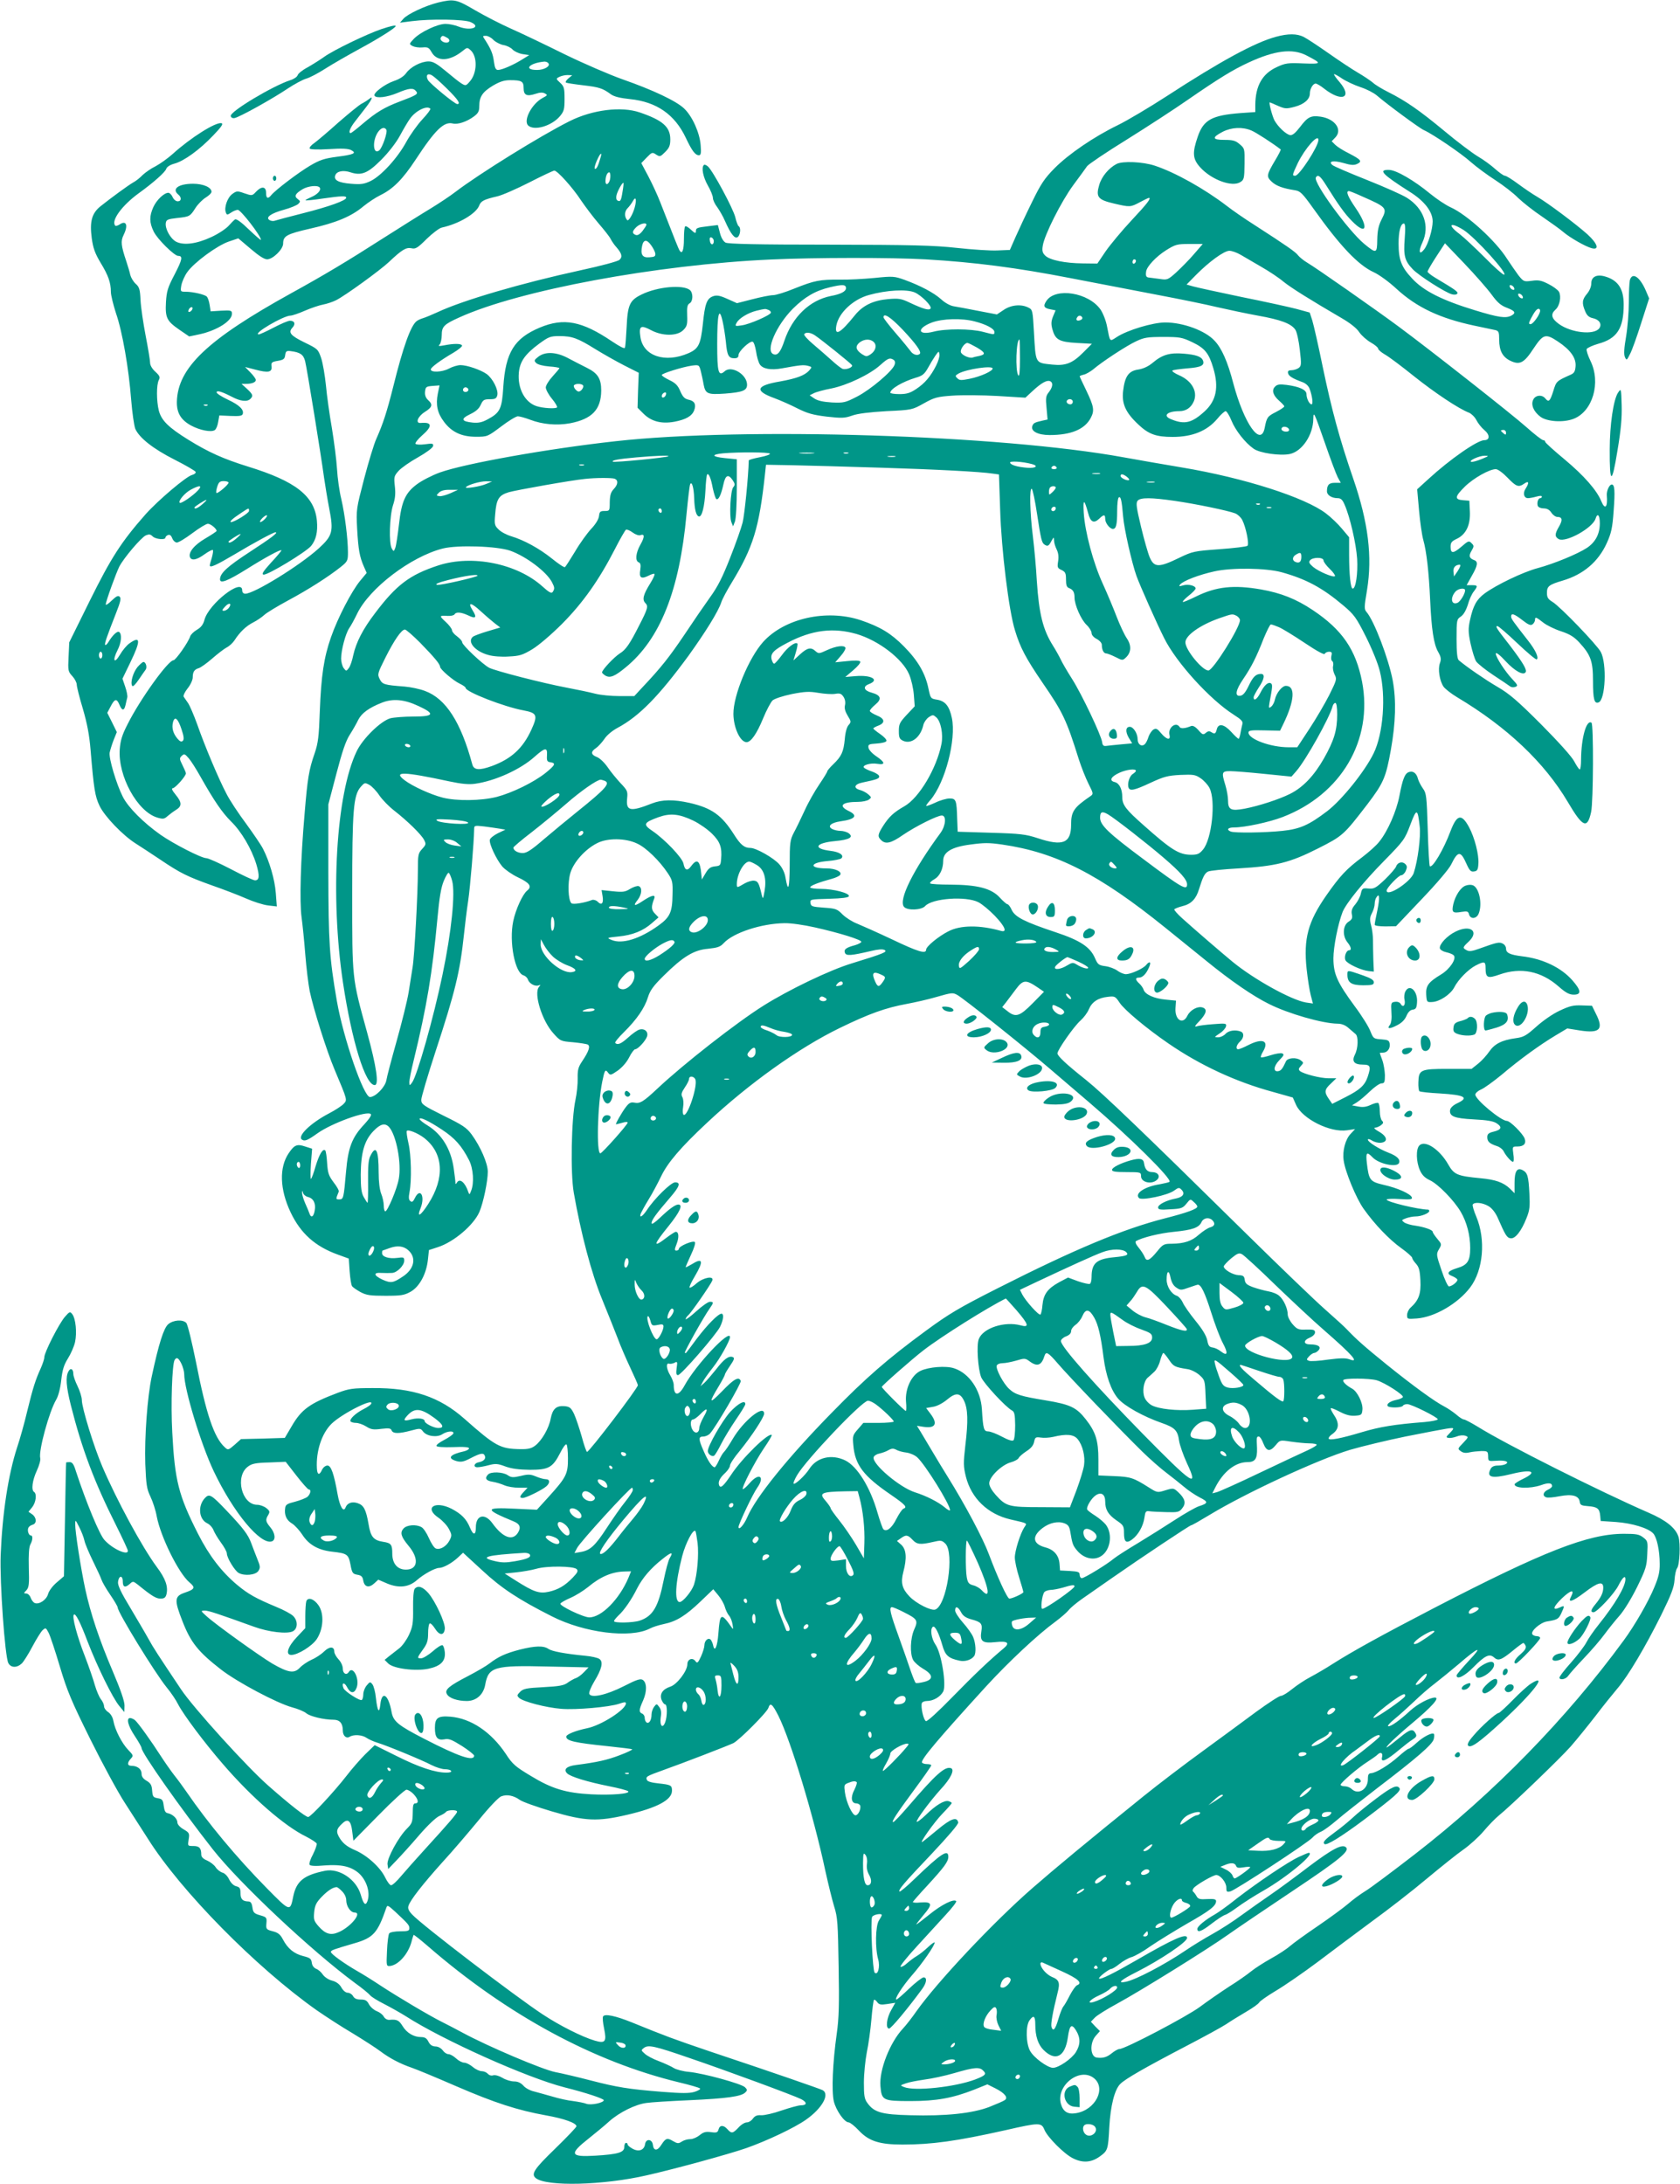 <?xml version="1.0" standalone="no"?>
<!DOCTYPE svg PUBLIC "-//W3C//DTD SVG 20010904//EN"
 "http://www.w3.org/TR/2001/REC-SVG-20010904/DTD/svg10.dtd">
<svg version="1.0" xmlns="http://www.w3.org/2000/svg"
 width="985pt" height="1280pt" viewBox="0 0 985 1280"
 preserveAspectRatio="xMidYMid meet">
<g transform="translate(0,1280) scale(0.1,-0.1)"
fill="#009688" stroke="none">
<path d="M2568 12785 c-76 -19 -178 -67 -203 -95 l-20 -23 70 9 c110 14 305
11 343 -5 69 -29 2 -55 -69 -27 -22 9 -56 16 -77 16 -47 0 -148 -48 -186 -88
-28 -30 -28 -30 -7 -42 12 -6 38 -10 58 -8 31 3 38 -1 53 -27 32 -58 106 -55
182 6 27 22 28 22 48 4 40 -37 38 -133 -5 -182 -22 -26 -25 -27 -48 -13 -14 8
-55 41 -93 73 -53 44 -75 57 -101 57 -44 0 -106 -32 -132 -69 -14 -19 -39 -35
-72 -46 -53 -18 -123 -71 -113 -86 10 -17 74 -9 134 16 68 29 93 31 109 11 15
-17 6 -23 -95 -61 -90 -34 -138 -63 -217 -130 -35 -30 -67 -55 -71 -55 -15 0
-4 30 24 66 16 21 46 59 65 84 37 48 46 72 18 49 -10 -8 -29 -20 -43 -27 -14
-7 -75 -57 -136 -110 -60 -54 -124 -108 -142 -121 -18 -12 -30 -27 -26 -32 3
-5 49 -7 113 -3 77 5 114 3 130 -6 34 -18 16 -26 -84 -39 -75 -10 -101 -19
-157 -52 -68 -40 -201 -141 -227 -172 -20 -25 -31 -21 -31 13 0 38 -27 40 -59
6 -22 -24 -24 -24 -68 -9 -42 15 -46 14 -71 -4 -29 -21 -49 -80 -38 -108 6
-16 8 -16 31 -1 13 9 31 16 39 16 18 0 136 -153 136 -176 0 -4 -31 23 -70 60
-43 42 -74 65 -82 60 -6 -4 -24 -22 -39 -39 -16 -17 -61 -47 -101 -65 -86 -40
-161 -49 -205 -27 -34 18 -66 76 -61 110 3 19 11 23 65 29 75 8 77 9 109 59
14 22 41 49 60 61 18 11 34 26 34 34 0 26 -49 47 -108 47 -85 0 -127 -30 -87
-63 21 -17 19 -40 -3 -40 -11 0 -24 11 -30 25 -6 14 -18 25 -25 25 -25 0 -69
-42 -88 -84 -24 -53 -24 -90 2 -143 21 -44 121 -143 144 -143 28 0 24 -21 -21
-108 -41 -78 -47 -99 -51 -163 -5 -92 5 -111 79 -162 l57 -39 58 12 c103 22
193 78 193 121 0 19 -5 21 -62 18 l-63 -4 -6 38 c-3 21 -11 43 -16 48 -13 13
-78 28 -122 29 -33 0 -34 0 -28 37 4 21 19 56 35 78 39 56 175 156 243 179
l56 19 72 -61 c48 -41 80 -62 97 -62 34 0 94 59 94 92 0 45 20 56 159 88 151
34 241 71 312 131 27 22 72 52 99 65 74 36 131 93 206 207 116 177 167 226
219 213 29 -7 81 10 123 41 26 19 32 31 32 61 0 55 19 83 80 120 41 24 66 32
101 32 68 0 79 -7 79 -46 0 -42 18 -51 70 -34 26 9 43 9 55 2 17 -9 15 -11
-13 -26 -63 -33 -115 -131 -86 -161 35 -34 138 -4 187 54 24 29 27 41 27 102
0 62 -3 73 -26 94 -25 23 -25 24 -5 34 11 6 32 11 48 11 l28 -1 -23 -19 c-12
-10 -18 -21 -14 -24 5 -3 51 -10 102 -16 93 -11 113 -17 162 -53 18 -13 53
-22 112 -28 156 -16 262 -90 327 -227 36 -76 55 -102 77 -102 11 0 14 12 10
58 -5 72 -48 169 -96 215 -46 45 -185 110 -362 172 -74 26 -227 92 -340 147
-113 56 -253 123 -312 149 -59 26 -154 75 -211 108 -112 66 -125 68 -219 46z
m53 -206 c20 -10 17 -29 -4 -29 -21 0 -40 17 -33 29 9 14 12 14 37 0z m272
-13 c12 -12 38 -26 58 -30 20 -3 44 -15 54 -26 10 -11 36 -23 58 -27 l40 -6
-39 -24 c-52 -33 -121 -63 -144 -63 -13 0 -19 11 -24 48 -6 47 -17 73 -50 125
-18 27 -18 27 3 27 12 0 32 -11 44 -24z m323 -138 c11 -17 -26 -38 -67 -38
-83 0 -46 41 43 49 9 0 20 -4 24 -11z m-595 -148 c64 -63 82 -90 60 -90 -15 0
-160 120 -172 141 -14 27 -3 42 23 28 11 -6 51 -41 89 -79z m-98 -117 c4 -3
-17 -31 -46 -62 -29 -31 -72 -91 -95 -133 -51 -94 -147 -199 -209 -229 -38
-18 -56 -21 -116 -16 -74 6 -102 22 -91 50 9 24 47 31 89 17 64 -21 101 -6
180 73 42 42 88 101 110 142 21 39 47 83 58 98 32 47 100 81 120 60z m-258
-123 c9 -14 -23 -105 -41 -121 -36 -30 -43 53 -9 105 18 27 39 34 50 16z
m-390 -340 c10 -15 -15 -41 -54 -57 -18 -8 -32 -16 -30 -17 2 -2 47 2 99 10
113 16 140 17 140 5 0 -16 -103 -53 -254 -91 -83 -21 -158 -41 -166 -44 -8 -3
-22 -1 -30 4 -25 16 9 40 86 61 37 10 75 26 83 34 13 13 13 16 -3 28 -23 17
-15 32 28 58 34 20 91 25 101 9z m-747 -712 c-2 -6 -10 -14 -16 -16 -7 -2 -10
2 -6 12 7 18 28 22 22 4z"/>
<path d="M2235 12629 c-85 -29 -280 -123 -334 -162 -25 -18 -70 -46 -98 -62
-29 -15 -55 -36 -58 -46 -3 -10 -23 -23 -43 -29 -102 -33 -355 -184 -349 -210
1 -9 11 -14 22 -12 27 4 223 113 312 173 39 26 88 52 108 58 20 5 71 32 113
59 42 27 133 79 201 116 109 59 211 123 211 133 0 7 -28 1 -85 -18z"/>
<path d="M7480 12584 c-123 -33 -328 -145 -640 -348 -102 -66 -230 -142 -285
-169 -142 -69 -288 -169 -371 -252 -60 -61 -80 -90 -134 -201 -35 -71 -78
-163 -96 -204 l-33 -75 -73 -3 c-40 -2 -147 5 -238 15 -137 15 -263 18 -750
19 -417 0 -591 4 -606 12 -13 7 -26 29 -33 57 l-12 46 -57 -7 c-67 -8 -72 -10
-72 -31 0 -13 -7 -10 -28 10 -16 15 -31 24 -35 20 -4 -3 -7 -37 -7 -74 0 -64
-10 -92 -25 -68 -7 10 -25 56 -114 284 -15 39 -46 106 -69 150 l-42 79 32 33
c30 31 33 32 55 17 22 -14 25 -13 53 15 24 24 30 38 30 74 0 73 -44 112 -179
158 -108 37 -277 16 -411 -51 -172 -86 -534 -311 -670 -415 -31 -24 -96 -67
-145 -97 -50 -30 -171 -106 -270 -169 -220 -141 -354 -221 -550 -329 -490
-271 -663 -436 -668 -635 -1 -65 23 -106 83 -139 52 -28 118 -41 139 -27 8 5
17 26 20 47 l7 39 66 -3 c50 -2 67 0 71 11 9 25 -19 53 -88 85 -36 17 -65 36
-65 42 0 14 30 5 90 -26 49 -26 89 -31 108 -12 18 18 15 26 -20 59 l-32 29 26
0 c34 0 58 9 58 23 0 6 -14 26 -31 43 l-32 33 58 -15 c78 -21 101 -16 97 18
-3 23 1 27 37 33 34 6 40 11 43 33 3 23 7 27 32 24 56 -7 75 -20 85 -59 10
-38 92 -543 111 -683 6 -41 19 -122 30 -179 27 -137 20 -161 -62 -236 -112
-101 -378 -265 -430 -265 -11 0 -18 8 -18 20 0 74 -195 -79 -221 -172 -7 -28
-20 -45 -44 -59 -19 -11 -37 -29 -40 -39 -11 -35 -85 -140 -98 -140 -31 0
-196 -229 -269 -375 -32 -62 -42 -95 -46 -147 -11 -156 103 -365 220 -400 34
-10 41 -9 61 9 12 10 34 27 49 36 36 22 35 44 -3 90 -20 24 -25 37 -16 37 14
0 77 71 77 87 0 5 -9 26 -20 48 -18 36 -19 41 -4 55 14 13 18 12 41 -15 14
-16 44 -64 67 -105 83 -147 129 -213 180 -264 61 -59 121 -161 149 -252 20
-68 18 -94 -8 -94 -9 0 -72 29 -140 65 -69 36 -134 65 -145 65 -29 0 -193 84
-270 138 -99 70 -189 160 -220 222 -38 75 -83 227 -77 259 3 14 13 47 23 73
l19 47 -28 57 -28 56 19 36 c24 47 36 50 52 12 15 -37 28 -38 36 -2 3 15 8 34
10 43 3 9 -3 38 -12 64 l-16 47 46 95 c62 128 61 159 -5 112 -16 -11 -41 -41
-56 -67 -34 -57 -45 -34 -14 27 23 44 27 96 9 107 -11 7 -40 -21 -64 -62 -7
-10 -14 -17 -17 -14 -6 5 8 45 64 188 25 63 30 85 21 94 -9 9 -20 4 -47 -22
-19 -19 -35 -29 -35 -23 0 17 60 183 80 223 27 51 127 169 155 182 19 8 27 7
40 -6 17 -17 75 -22 75 -7 0 5 7 12 15 15 11 4 19 -3 25 -19 5 -14 18 -25 27
-25 10 0 51 25 91 55 40 30 81 55 91 55 16 0 51 -29 51 -42 0 -3 -30 -23 -66
-44 -65 -38 -101 -82 -90 -110 9 -22 40 -16 85 17 24 17 45 28 49 25 3 -3 0
-23 -6 -45 -7 -21 -12 -41 -12 -45 0 -16 36 0 146 65 115 69 227 129 239 129
19 0 -23 -32 -149 -114 -135 -88 -176 -126 -176 -162 0 -27 45 -9 156 60 108
68 204 120 204 110 0 -3 -27 -36 -61 -72 -46 -51 -57 -68 -44 -70 23 -5 247
131 279 168 29 36 40 82 34 148 -14 145 -124 231 -403 317 -145 45 -232 84
-350 157 -118 73 -159 114 -174 172 -14 57 -14 151 0 178 9 17 6 25 -20 49
-19 17 -31 38 -31 53 0 14 -12 86 -26 158 -14 73 -28 167 -30 208 -3 64 -7 78
-29 97 -14 13 -27 36 -31 51 -3 15 -14 52 -24 82 -30 89 -33 117 -16 151 28
56 18 89 -20 65 -12 -8 -24 -12 -28 -9 -27 28 38 118 137 190 86 62 156 124
162 144 4 11 22 23 48 30 56 15 147 81 227 165 49 51 61 69 48 72 -34 7 -180
-85 -285 -180 -29 -26 -74 -58 -100 -72 -27 -13 -61 -37 -77 -52 -15 -16 -40
-36 -56 -44 -28 -16 -128 -89 -192 -140 -50 -41 -63 -89 -50 -187 8 -58 19
-88 51 -142 46 -75 61 -118 61 -172 0 -19 14 -75 30 -125 38 -109 75 -325 89
-507 6 -75 17 -151 24 -170 23 -53 105 -118 232 -182 65 -33 120 -65 122 -71
2 -7 -7 -14 -21 -18 -34 -8 -201 -150 -273 -231 -142 -161 -201 -253 -326
-505 l-121 -245 -4 -85 c-4 -80 -3 -86 22 -113 14 -15 26 -38 26 -50 0 -12 16
-76 36 -142 25 -86 38 -154 45 -240 19 -229 26 -273 53 -329 30 -62 136 -172
210 -219 28 -18 93 -60 145 -95 120 -81 160 -100 305 -152 66 -23 155 -57 198
-76 43 -19 102 -38 130 -41 l51 -6 -6 79 c-6 79 -37 185 -75 259 -11 22 -56
88 -99 147 -44 59 -96 137 -115 175 -46 87 -127 279 -172 408 -20 55 -44 111
-54 125 -10 14 -21 30 -25 36 -4 7 7 29 23 49 17 21 30 50 30 64 0 33 9 47 36
55 12 4 47 29 78 56 32 28 70 57 85 65 16 8 36 27 46 42 30 47 68 84 110 105
22 11 51 31 65 44 14 13 77 51 140 85 119 64 235 138 308 196 40 32 42 37 42
86 0 78 -18 222 -39 312 -11 44 -22 123 -25 175 -3 52 -17 160 -30 240 -14 80
-30 193 -35 251 -6 58 -18 130 -28 160 -18 52 -20 54 -96 91 -84 41 -99 59
-72 88 19 21 13 40 -15 40 -11 0 -53 -18 -95 -40 -42 -22 -81 -40 -88 -40 -39
2 145 110 186 110 10 0 49 13 85 29 37 16 85 32 107 36 21 4 55 15 75 25 54
27 259 176 310 224 77 73 101 87 132 81 24 -6 36 1 90 55 34 33 74 63 88 66
101 22 202 82 220 130 10 26 28 35 105 53 28 6 112 43 187 81 76 39 142 70
148 70 18 0 109 -101 157 -175 26 -38 72 -99 103 -135 31 -36 63 -76 70 -90 7
-14 22 -36 35 -50 31 -36 36 -56 17 -73 -9 -9 -111 -36 -227 -61 -349 -76
-691 -176 -840 -246 -33 -15 -71 -31 -85 -35 -14 -4 -31 -12 -38 -18 -34 -27
-79 -151 -136 -382 -38 -151 -60 -218 -99 -306 -14 -30 -46 -136 -72 -235 -46
-177 -47 -180 -41 -294 7 -122 14 -163 40 -222 l16 -36 -39 -47 c-50 -61 -131
-217 -170 -329 -42 -119 -58 -227 -66 -436 -5 -148 -10 -186 -30 -245 -34 -97
-42 -148 -59 -353 -24 -276 -30 -517 -18 -607 6 -44 16 -143 22 -220 6 -77 18
-174 26 -215 23 -108 99 -349 146 -460 76 -181 75 -176 53 -200 -10 -11 -49
-37 -86 -56 -109 -57 -189 -135 -158 -154 16 -11 34 -3 90 37 84 60 291 135
313 113 6 -6 -8 -27 -38 -60 -72 -76 -95 -136 -107 -277 -14 -158 -15 -163
-40 -163 -21 0 -21 1 -3 45 3 6 -11 31 -30 55 -29 39 -34 54 -38 112 -2 37 -7
71 -11 75 -14 13 -35 -22 -57 -94 -11 -40 -24 -73 -27 -73 -3 0 -3 40 0 88 l7
89 -41 13 c-47 16 -63 10 -96 -39 -57 -84 -53 -212 11 -347 59 -124 144 -200
278 -248 l63 -23 5 -74 c3 -41 9 -80 14 -87 4 -7 26 -22 49 -35 36 -19 57 -22
147 -22 93 0 110 3 148 24 52 30 92 104 101 188 l6 56 52 17 c94 30 211 130
244 207 23 54 49 179 49 235 0 49 -42 146 -95 219 -30 40 -53 55 -165 110
-120 60 -129 66 -130 92 0 16 38 144 84 285 114 347 143 465 166 682 6 58 17
148 25 200 12 81 34 345 35 419 0 23 2 23 58 17 31 -4 72 -10 91 -13 l34 -6
-44 -21 c-24 -12 -45 -29 -47 -38 -5 -24 38 -115 73 -157 16 -18 57 -47 91
-63 70 -33 85 -54 55 -78 -26 -20 -68 -111 -82 -180 -25 -121 10 -304 61 -317
10 -3 22 -14 25 -24 8 -24 41 -42 62 -35 13 5 14 4 3 -9 -32 -38 18 -198 84
-271 41 -46 43 -47 116 -53 41 -4 80 -10 87 -14 15 -10 5 -40 -34 -98 -23 -34
-27 -51 -26 -100 1 -32 -5 -89 -13 -126 -24 -110 -30 -427 -10 -543 42 -240
104 -475 166 -625 34 -83 75 -186 92 -230 16 -44 50 -122 74 -173 24 -51 44
-96 44 -101 0 -18 -285 -391 -298 -391 -4 0 -18 40 -31 89 -14 49 -34 109 -45
133 -18 37 -26 43 -56 46 -48 4 -70 -16 -81 -72 -10 -57 -53 -131 -92 -160
-21 -16 -42 -21 -87 -20 -117 2 -144 16 -327 178 -146 129 -304 182 -538 180
-117 0 -138 -3 -205 -28 -164 -62 -212 -96 -270 -196 l-40 -68 -128 -4 -129
-3 -37 -33 c-37 -32 -39 -33 -58 -15 -63 57 -109 194 -169 500 -24 118 -49
222 -57 229 -21 22 -77 17 -106 -8 -26 -23 -55 -113 -96 -305 -26 -120 -43
-355 -38 -514 5 -121 8 -145 30 -191 14 -29 31 -81 37 -116 23 -120 128 -333
192 -387 36 -30 32 -40 -27 -60 -62 -21 -63 -43 -14 -168 48 -123 91 -178 225
-282 95 -74 327 -197 417 -222 35 -9 72 -25 84 -35 21 -18 102 -38 160 -38 36
0 54 -21 54 -63 0 -31 20 -49 40 -37 23 15 73 12 99 -6 13 -9 42 -22 65 -29
56 -17 260 -101 317 -131 26 -13 61 -24 77 -24 17 0 34 -4 37 -10 4 -6 -7 -10
-27 -10 -67 0 -162 32 -290 96 l-131 65 -55 -53 c-29 -29 -80 -87 -112 -129
-70 -90 -208 -239 -223 -239 -15 0 -106 71 -232 182 -124 108 -444 461 -514
567 -135 202 -161 241 -191 296 -18 33 -67 115 -107 183 -53 87 -73 130 -71
149 4 39 28 42 28 4 0 -35 14 -39 42 -14 17 16 20 15 46 -5 81 -66 107 -82
133 -82 22 0 30 6 35 25 11 45 -5 92 -57 161 -87 118 -234 390 -319 588 -49
114 -120 344 -120 389 0 18 -12 55 -25 82 -14 28 -25 60 -25 72 0 30 -17 38
-29 14 -17 -31 -13 -88 14 -196 66 -261 138 -451 266 -706 38 -76 69 -143 69
-149 0 -29 -88 10 -136 62 -30 30 -109 223 -169 405 -12 40 -21 53 -36 53 -10
0 -20 -1 -21 -2 -1 -2 -4 -152 -7 -335 l-6 -332 -42 -36 c-25 -21 -46 -50 -51
-68 -9 -34 -52 -63 -78 -53 -8 3 -19 17 -24 31 -5 14 -17 25 -26 25 -16 0 -16
2 1 19 15 17 17 36 14 133 -2 76 1 120 9 135 14 25 16 53 3 53 -12 0 -22 27
-15 44 3 8 14 16 25 19 26 7 24 42 -2 61 l-22 15 22 27 c22 28 28 78 11 89
-18 11 -10 69 16 125 14 30 23 63 20 73 -11 42 52 273 94 344 12 20 24 66 29
113 7 62 16 90 39 127 17 27 36 70 42 96 12 56 4 138 -16 164 -13 17 -16 16
-43 -15 -35 -40 -121 -209 -121 -237 0 -11 -10 -40 -21 -65 -30 -66 -45 -111
-79 -250 -16 -69 -43 -165 -60 -215 -52 -161 -86 -384 -96 -630 -6 -158 25
-596 45 -633 15 -28 50 -29 79 -2 11 11 39 55 62 99 23 43 50 87 60 96 18 16
19 15 35 -15 9 -17 39 -107 66 -198 43 -144 68 -203 179 -427 71 -143 162
-311 202 -372 40 -62 101 -157 135 -210 193 -307 634 -754 989 -1005 52 -36
147 -98 212 -136 64 -39 137 -86 162 -105 53 -40 115 -73 185 -97 27 -9 145
-58 260 -108 227 -98 360 -141 527 -171 107 -19 178 -45 178 -64 0 -5 -56 -64
-125 -131 -124 -120 -143 -149 -113 -173 64 -50 395 -42 651 17 168 38 481
124 582 159 122 43 283 119 351 167 94 66 141 149 97 173 -19 9 -271 97 -658
226 -221 75 -261 90 -460 171 -97 39 -159 52 -169 35 -4 -6 -1 -38 6 -71 16
-77 7 -89 -54 -71 -75 22 -206 88 -306 154 -160 105 -706 522 -765 585 -21 22
-27 36 -22 51 10 34 86 130 200 257 60 65 155 177 213 247 58 72 116 133 131
138 33 13 73 5 109 -21 15 -11 99 -41 187 -67 196 -58 268 -61 443 -20 175 41
262 87 262 141 0 32 -6 35 -80 43 -39 4 -64 11 -67 20 -8 20 -3 22 99 59 110
39 372 140 408 157 34 17 196 179 205 206 11 34 23 25 59 -46 73 -146 207
-588 275 -908 17 -77 40 -171 52 -210 20 -63 22 -98 26 -350 4 -223 2 -304
-11 -395 -24 -171 -31 -337 -17 -397 13 -53 62 -123 87 -123 8 0 36 -22 62
-50 57 -60 120 -80 253 -80 172 0 317 20 603 84 202 46 212 46 230 2 18 -43
114 -140 166 -166 57 -29 108 -26 158 10 47 34 49 39 56 172 7 125 31 220 64
253 30 30 141 94 392 225 102 53 206 110 230 126 25 17 77 49 116 72 40 23 74
48 77 55 3 7 47 38 97 68 51 30 161 106 244 168 83 63 228 171 321 240 94 68
238 180 320 249 83 69 179 146 215 171 36 25 89 73 119 108 29 35 69 75 87 90
70 56 361 336 423 406 34 39 99 119 144 177 44 58 103 131 130 163 63 73 164
244 258 433 57 116 74 159 77 203 2 31 9 62 15 69 15 19 21 145 8 185 -17 52
-74 97 -176 141 -285 124 -835 400 -1000 503 -38 23 -75 43 -82 43 -7 0 -27
13 -45 29 -18 15 -49 36 -68 46 -57 29 -185 122 -340 247 -132 107 -177 147
-235 208 -11 12 -68 64 -127 116 -59 52 -264 249 -455 437 -614 605 -846 827
-943 905 -116 92 -170 142 -170 158 0 20 98 160 135 192 19 17 41 46 49 66 18
43 54 67 110 73 42 5 45 4 71 -35 28 -42 156 -149 284 -237 186 -128 396 -226
614 -285 l117 -33 19 -43 c37 -82 200 -164 299 -149 l47 7 -27 -29 c-30 -32
-48 -99 -40 -154 8 -65 74 -224 117 -284 66 -93 151 -181 221 -231 35 -25 64
-51 64 -57 0 -6 10 -21 22 -34 18 -20 23 -39 26 -98 4 -78 -9 -116 -58 -160
-11 -10 -20 -29 -20 -43 0 -24 2 -24 58 -20 104 8 240 87 312 182 77 102 92
280 36 414 -15 35 -24 67 -21 72 10 16 58 11 93 -10 20 -12 40 -38 53 -67 46
-105 54 -118 76 -121 27 -4 63 42 93 118 19 47 21 68 17 145 -5 101 -11 121
-39 136 -33 18 -48 -6 -48 -74 l0 -61 -27 27 c-39 37 -86 53 -173 61 -136 13
-155 21 -189 81 -50 88 -136 145 -169 111 -21 -21 -19 -96 3 -145 13 -29 29
-45 59 -59 49 -23 141 -118 180 -184 36 -61 56 -138 56 -213 0 -76 -16 -100
-77 -118 -54 -16 -65 -33 -30 -46 14 -6 28 -14 31 -20 7 -10 -30 -41 -49 -41
-6 0 -26 42 -43 94 -31 91 -32 95 -15 124 17 29 16 30 -10 61 -15 18 -27 36
-27 41 0 11 -48 28 -102 36 -26 3 -55 12 -65 19 -17 13 -16 14 10 24 16 6 41
11 57 11 33 0 80 19 80 32 0 4 -3 8 -7 8 -59 1 -243 45 -243 59 0 4 34 6 76 3
62 -4 76 -2 72 9 -6 21 -84 56 -165 74 -81 19 -87 27 -99 128 -7 62 -1 69 33
34 37 -40 145 -62 156 -33 8 21 -13 41 -63 60 -54 21 -120 62 -120 76 0 6 11
3 24 -5 14 -9 37 -15 53 -13 43 5 37 37 -12 65 -22 12 -33 23 -24 23 8 0 24 6
35 14 15 12 17 17 7 27 -7 7 -13 32 -13 55 0 24 -4 45 -9 49 -5 3 -25 -2 -44
-11 -25 -12 -46 -15 -72 -10 l-38 7 29 18 c16 10 50 39 77 65 26 25 56 46 67
46 17 0 20 7 20 48 -1 26 -7 65 -15 87 -8 22 -15 41 -15 43 0 1 8 2 19 2 25 0
43 24 39 52 -3 20 -10 23 -49 26 -45 3 -47 5 -64 47 -9 25 -50 91 -92 147
-103 140 -125 190 -125 281 0 67 27 203 54 272 21 51 121 175 245 301 114 116
120 125 152 210 37 98 43 97 55 -11 7 -59 -11 -199 -35 -272 -17 -52 -159
-144 -159 -103 0 16 71 90 86 90 8 0 20 11 26 25 9 21 9 29 -3 41 -18 17 -46
9 -54 -16 -3 -9 -32 -43 -65 -75 -54 -51 -64 -56 -97 -53 -34 3 -37 1 -44 -29
-3 -17 -18 -46 -32 -63 -20 -23 -25 -38 -21 -59 5 -22 1 -31 -20 -44 -33 -22
-36 -82 -6 -120 22 -27 26 -47 10 -47 -17 0 -31 -39 -21 -59 12 -21 91 -58
136 -63 l30 -3 -3 70 c-1 39 -2 90 -2 115 0 25 -5 64 -11 86 -9 34 -8 47 5 72
9 17 16 41 16 54 0 13 4 30 10 38 18 29 21 0 6 -74 -9 -41 -16 -80 -16 -86 0
-6 26 -10 63 -10 l62 1 151 159 c88 92 161 178 173 204 39 80 55 80 89 3 18
-40 26 -48 44 -45 19 2 24 10 26 45 4 52 -22 154 -55 215 -44 81 -71 75 -109
-25 -40 -107 -106 -218 -121 -204 -3 4 -9 101 -12 216 -6 195 -8 212 -28 239
-12 17 -25 42 -29 56 -8 33 -28 49 -52 41 -25 -7 -38 -40 -57 -140 -17 -89
-68 -206 -117 -267 -17 -23 -64 -64 -102 -93 -91 -68 -129 -108 -210 -224
-107 -154 -134 -253 -115 -431 6 -57 17 -126 24 -153 l13 -49 -41 6 c-85 14
-306 136 -432 240 -56 46 -213 181 -292 252 -29 26 -50 50 -48 54 3 4 25 13
49 19 50 12 79 42 96 99 22 71 33 93 52 103 10 6 92 14 181 19 217 13 299 33
465 117 146 74 150 78 290 260 94 124 108 156 137 319 28 157 32 289 11 404
-24 128 -109 351 -154 403 -14 16 -14 28 3 128 32 195 8 396 -81 654 -80 232
-126 402 -179 656 -25 123 -53 245 -61 271 l-15 46 -77 21 c-42 11 -187 43
-322 70 -135 28 -262 56 -284 62 l-39 11 54 55 c78 79 166 143 197 143 15 0
45 -11 67 -24 22 -13 76 -44 120 -70 44 -25 103 -64 130 -87 46 -37 155 -105
345 -216 46 -27 85 -57 100 -81 14 -20 45 -47 68 -60 23 -13 42 -29 42 -35 0
-7 18 -22 40 -35 22 -12 98 -69 170 -127 123 -98 264 -192 323 -214 14 -6 34
-25 43 -43 9 -18 30 -45 47 -59 33 -27 33 -59 0 -59 -41 0 -203 -113 -327
-227 l-67 -61 11 -124 c6 -68 17 -145 25 -173 19 -67 33 -191 40 -350 8 -174
21 -261 47 -306 17 -30 19 -43 10 -67 -12 -34 -2 -101 21 -136 9 -13 44 -41
79 -62 295 -176 514 -384 651 -616 87 -148 114 -159 136 -57 13 59 15 515 2
523 -30 19 -60 -89 -61 -216 0 -32 -3 -58 -8 -58 -4 0 -18 21 -32 47 -15 29
-92 114 -195 218 -138 138 -186 179 -255 219 -72 42 -181 117 -227 156 -9 8
-13 46 -13 125 0 111 1 115 25 131 16 11 30 35 41 69 8 30 24 65 35 78 25 33
24 37 -12 37 l-30 0 30 54 c35 61 39 84 14 93 -29 11 -33 25 -15 55 15 26 15
29 0 44 -15 16 -20 14 -59 -20 -49 -42 -64 -42 -64 0 0 24 7 32 37 46 54 26
80 81 76 161 l-3 62 -37 3 c-51 4 -49 21 11 80 51 50 144 102 181 102 12 0 41
-21 69 -50 52 -54 65 -58 99 -34 26 18 29 4 7 -30 -18 -27 -10 -56 14 -56 9 0
31 4 49 9 20 6 32 6 32 0 0 -5 -4 -9 -9 -9 -13 0 -21 -27 -15 -45 4 -9 19 -15
35 -15 19 0 34 -8 45 -25 9 -14 25 -25 35 -25 29 0 32 -18 10 -56 -26 -44 -26
-60 -2 -74 42 -22 199 65 216 120 11 36 25 21 25 -27 0 -63 -26 -111 -75 -144
-56 -37 -196 -94 -289 -119 -84 -22 -243 -98 -312 -149 -47 -35 -67 -72 -85
-155 -11 -51 -11 -71 3 -138 10 -44 24 -91 33 -105 9 -13 55 -50 102 -81 47
-31 92 -61 98 -66 7 -5 20 -6 30 -2 16 6 14 11 -17 44 -43 45 -98 130 -98 151
1 10 25 -9 58 -45 54 -58 104 -85 117 -64 9 14 -16 56 -92 156 -83 106 -87
114 -73 114 6 0 58 -45 116 -100 58 -55 109 -98 114 -95 14 9 -7 55 -53 113
-86 110 -97 125 -97 138 0 22 17 17 66 -21 36 -28 49 -33 60 -24 8 6 14 18 14
25 0 20 6 18 48 -15 20 -16 67 -39 104 -51 52 -17 77 -33 107 -65 68 -74 81
-110 81 -227 0 -108 8 -135 33 -125 40 15 49 226 13 295 -22 42 -237 265 -282
293 -28 17 -34 27 -34 54 0 39 12 48 93 72 121 36 208 110 258 220 26 58 33
87 40 188 9 119 6 155 -11 155 -14 0 -31 -37 -29 -63 6 -70 -10 -88 -32 -36
-26 65 -102 151 -213 244 -64 53 -116 100 -116 105 0 6 -6 10 -12 10 -7 0 -51
34 -98 76 -84 75 -566 454 -750 590 -128 95 -485 345 -535 374 -22 13 -46 33
-54 43 -13 19 -68 57 -257 179 -57 36 -129 86 -161 111 -132 101 -304 197
-423 236 -70 23 -187 28 -223 10 -46 -24 -88 -74 -102 -123 -21 -71 -8 -87 86
-109 94 -22 97 -22 153 8 26 14 49 25 52 25 16 0 -9 -33 -101 -131 -57 -61
-126 -144 -153 -183 l-48 -71 -85 1 c-104 1 -194 19 -221 46 -16 16 -19 28
-14 58 10 64 109 260 179 355 37 50 73 99 81 111 8 11 113 82 233 156 120 75
280 179 356 232 184 127 267 178 359 220 151 70 255 83 336 42 95 -49 94 -52
-16 -48 -90 4 -106 2 -155 -21 -86 -39 -126 -110 -127 -223 l0 -41 -87 -6
c-167 -13 -216 -39 -250 -137 -33 -96 -31 -131 14 -181 66 -73 188 -118 236
-86 21 13 23 22 24 106 1 89 1 91 -29 116 -24 21 -40 25 -90 25 -71 0 -74 14
-8 48 52 26 115 29 167 7 27 -11 127 -76 172 -111 2 -2 -12 -30 -32 -63 -51
-86 -53 -96 -21 -126 27 -25 65 -39 135 -50 33 -5 44 -16 110 -108 156 -219
262 -331 354 -373 31 -14 90 -57 134 -98 118 -108 253 -172 456 -215 55 -12
110 -23 123 -26 19 -5 22 -12 22 -56 0 -65 20 -102 66 -124 55 -26 80 -13 136
73 56 84 70 88 141 41 74 -49 108 -96 105 -144 -2 -31 -8 -42 -28 -51 -85 -38
-85 -38 -103 -97 -19 -60 -27 -67 -47 -42 -20 24 -59 19 -71 -9 -14 -30 4 -70
43 -99 39 -29 135 -35 194 -12 112 43 162 212 99 340 -15 31 -25 62 -22 69 3
7 34 21 68 31 110 30 149 90 149 230 0 92 -33 142 -108 164 -50 15 -82 -1 -82
-40 0 -19 -10 -43 -25 -61 -29 -34 -31 -55 -11 -102 10 -25 22 -36 45 -41 38
-8 55 -35 38 -59 -30 -42 -165 -27 -237 25 -44 32 -50 57 -20 84 25 22 35 76
21 104 -7 12 -34 32 -62 46 -41 21 -58 25 -98 19 -46 -6 -48 -5 -78 32 -16 22
-46 65 -67 97 -66 105 -235 259 -331 302 -27 12 -81 48 -119 79 -93 77 -199
139 -241 140 -67 2 -42 -25 120 -128 87 -54 135 -117 135 -174 0 -46 -27 -136
-50 -164 -29 -37 -35 -12 -10 41 44 95 9 198 -90 261 -26 17 -132 64 -235 105
-103 41 -194 80 -202 87 -28 23 4 29 62 13 44 -13 63 -15 82 -6 32 15 23 25
-48 62 -33 16 -69 39 -80 50 l-21 21 22 23 c42 45 -2 108 -86 121 -58 8 -76 0
-122 -61 -27 -35 -44 -49 -58 -47 -25 5 -71 49 -92 87 -13 26 -34 105 -27 105
1 0 23 -9 47 -20 42 -18 49 -19 99 -6 56 15 89 44 89 78 0 27 18 58 34 58 7 0
29 -13 49 -29 104 -82 170 -55 91 38 -20 23 -35 44 -32 46 2 2 23 -9 46 -25
24 -16 73 -39 109 -51 35 -11 79 -34 96 -49 58 -50 250 -192 276 -203 50 -22
217 -135 275 -187 33 -29 98 -77 145 -107 46 -30 106 -76 132 -103 27 -26 90
-76 141 -110 51 -35 107 -75 124 -90 40 -34 131 -86 167 -95 46 -12 34 27 -25
81 -67 60 -235 186 -296 221 -26 15 -76 49 -111 75 -35 26 -70 48 -78 48 -7 0
-32 18 -56 39 -23 21 -69 55 -102 74 -33 20 -121 86 -195 148 -146 121 -228
178 -330 229 -36 18 -76 42 -90 55 -14 12 -54 39 -90 60 -36 21 -114 73 -175
116 -60 42 -124 84 -142 93 -39 19 -90 20 -163 0z m250 -604 c0 -38 -112 -210
-136 -210 -19 0 -18 3 15 74 42 86 121 176 121 136z m-4210 -107 c-13 -46 -22
-63 -31 -63 -8 0 2 34 21 71 15 27 20 23 10 -8z m58 -115 c-3 -35 -28 -52 -28
-20 0 28 10 52 22 52 5 0 8 -14 6 -32z m4198 -45 c70 -112 108 -166 151 -209
85 -87 100 -39 23 74 -48 70 -61 102 -41 102 5 0 40 -14 77 -31 146 -64 149
-68 114 -136 -18 -36 -24 -66 -25 -118 -1 -82 -5 -83 -77 -24 -96 81 -300 361
-283 389 12 20 26 9 61 -47z m-4126 -36 c-8 -53 -13 -62 -30 -52 -7 4 -9 18
-5 32 6 25 35 76 40 71 2 -2 0 -24 -5 -51z m71 -94 c-11 -40 -36 -82 -44 -73
-17 19 -16 51 2 69 11 11 25 30 32 43 17 31 23 8 10 -39z m69 -100 c0 -5 -11
-21 -23 -37 -16 -20 -29 -27 -40 -23 -23 9 -21 22 5 47 21 19 58 28 58 13z
m4446 -81 c-8 -101 0 -131 47 -180 36 -38 193 -138 230 -147 14 -4 28 -2 31 4
7 10 -10 22 -129 93 -25 15 -45 31 -45 36 0 5 23 45 51 88 l51 78 114 -119
c63 -66 134 -147 159 -181 34 -47 55 -65 90 -78 49 -19 55 -30 26 -46 -33 -17
-74 -11 -212 31 -194 59 -303 114 -370 187 -63 67 -79 110 -79 205 0 70 12
117 31 117 8 0 10 -24 5 -88z m345 50 c69 -44 266 -262 237 -262 -7 0 -58 45
-113 101 -55 55 -121 117 -147 137 -75 56 -57 74 23 24z m-4396 -65 c0 -26
-20 -25 -23 2 -3 16 1 22 10 19 7 -3 13 -12 13 -21z m-367 -25 c11 -15 22 -36
24 -47 2 -17 -3 -21 -34 -23 -42 -4 -54 16 -43 68 8 37 28 38 53 2z m3182 -52
c-28 -33 -75 -80 -103 -106 -49 -44 -53 -46 -97 -39 -25 3 -53 7 -62 8 -18 1
-22 10 -18 36 4 29 57 86 115 123 56 35 65 38 138 38 l79 0 -52 -60z m-1575
-30 c290 -17 536 -49 850 -110 165 -32 399 -77 520 -100 121 -23 274 -54 340
-70 66 -15 174 -38 240 -50 135 -24 196 -47 220 -83 9 -14 20 -65 26 -118 10
-85 9 -94 -7 -106 -10 -7 -29 -13 -42 -13 -17 0 -23 -5 -20 -17 3 -17 27 -32
85 -53 19 -7 35 -22 41 -38 16 -42 22 -92 12 -92 -13 0 -30 34 -30 60 0 25
-41 44 -117 54 -40 5 -55 3 -67 -10 -22 -21 -12 -52 25 -84 16 -14 29 -28 29
-32 0 -4 -22 -19 -49 -33 -49 -25 -54 -30 -66 -93 -23 -115 -121 25 -184 261
-33 127 -68 206 -110 250 -54 59 -184 107 -289 107 -73 0 -223 -45 -285 -86
-42 -27 -38 -31 -56 61 -6 34 -23 77 -38 100 -70 101 -265 132 -318 51 -20
-30 -15 -42 24 -49 l30 -6 -15 -36 c-11 -28 -12 -44 -4 -74 17 -62 39 -75 142
-81 l90 -5 -52 -52 c-62 -62 -102 -78 -180 -70 -102 11 -97 2 -108 192 -7 125
-8 130 -32 142 -43 22 -103 16 -146 -14 l-39 -26 -110 21 c-60 12 -125 24
-144 27 -19 3 -51 20 -72 40 -43 39 -123 81 -216 115 -59 21 -68 22 -175 11
-62 -6 -154 -11 -204 -10 -118 1 -148 -5 -266 -52 -53 -22 -109 -39 -126 -39
-16 0 -71 -11 -121 -24 l-90 -23 -56 25 c-44 20 -62 23 -83 16 -38 -13 -49
-44 -61 -163 -13 -120 -25 -145 -84 -171 -137 -60 -266 -17 -282 94 -10 65 1
73 60 42 68 -37 155 -37 191 -1 22 22 25 33 23 86 -2 49 1 63 14 71 21 11 22
61 2 78 -40 33 -190 20 -283 -26 -70 -34 -82 -60 -88 -192 -3 -59 -7 -113 -10
-120 -2 -8 -29 6 -77 38 -175 118 -281 139 -422 80 -150 -63 -201 -146 -214
-348 -8 -129 -19 -151 -92 -190 -33 -18 -55 -22 -87 -19 -68 7 -72 22 -16 49
34 16 53 33 63 56 13 28 19 32 53 32 31 0 39 4 44 24 7 31 -27 98 -63 124 -36
25 -115 52 -153 52 -16 0 -47 -9 -69 -21 -40 -21 -107 -23 -105 -4 0 12 59 55
133 98 30 18 53 37 50 42 -5 12 -48 12 -104 1 -32 -6 -38 -5 -27 5 6 7 12 32
12 54 0 51 13 64 102 104 351 160 1161 310 1828 340 258 12 711 12 905 1z
m1235 -9 c0 -6 -4 -13 -10 -16 -5 -3 -10 1 -10 9 0 9 5 16 10 16 6 0 10 -4 10
-9z m-1700 -160 c0 -19 -29 -35 -89 -46 -124 -25 -225 -122 -272 -262 -22 -66
-40 -89 -64 -79 -49 18 15 167 114 267 69 68 131 105 216 125 75 18 95 17 95
-5z m3918 0 c3 -8 -1 -12 -9 -9 -7 2 -15 10 -17 17 -3 8 1 12 9 9 7 -2 15 -10
17 -17z m-3515 -25 c39 -17 102 -80 93 -94 -8 -13 -41 -4 -120 33 -52 25 -66
27 -128 22 -89 -8 -149 -37 -196 -95 -86 -107 -121 -126 -108 -58 15 74 99
152 191 177 104 29 221 35 268 15z m3565 -25 c3 -8 -1 -12 -9 -9 -7 2 -15 10
-17 17 -3 8 1 12 9 9 7 -2 15 -10 17 -17z m-4424 -77 c9 -3 16 -10 16 -16 0
-14 -125 -69 -171 -75 -39 -6 -41 -5 -30 15 14 27 68 59 117 71 52 12 50 12
68 5z m4526 -5 c0 -21 -41 -79 -56 -79 -12 0 -12 5 2 33 21 40 34 57 45 57 5
0 9 -5 9 -11z m-4774 -184 c7 -79 16 -95 50 -95 17 0 24 6 24 19 0 22 66 84
83 78 7 -2 15 -28 20 -57 4 -30 14 -64 22 -76 17 -26 64 -35 130 -23 110 20
125 21 151 15 26 -7 26 -7 8 -28 -27 -29 -72 -46 -171 -64 -142 -24 -151 -55
-32 -98 35 -13 96 -40 135 -60 58 -29 90 -38 171 -48 89 -10 106 -9 149 6 33
12 100 20 201 26 151 7 152 8 220 46 61 34 78 39 168 45 55 4 174 3 263 -2
l164 -10 42 39 c52 48 83 65 102 58 20 -8 17 -34 -6 -64 -18 -22 -20 -34 -14
-93 l6 -68 -28 -6 c-48 -11 -54 -14 -61 -31 -12 -31 32 -54 101 -54 127 0 207
34 242 102 22 42 17 67 -26 157 -22 45 -40 84 -40 86 0 1 11 6 24 9 14 3 37
17 53 29 56 48 199 141 253 166 48 23 68 26 160 26 97 0 110 -2 171 -31 73
-35 97 -64 123 -153 33 -111 17 -189 -50 -251 -75 -69 -118 -80 -196 -48 -53
20 -26 48 47 48 39 0 69 21 85 59 23 57 -13 120 -88 152 -25 11 -42 23 -38 27
4 4 44 9 88 13 80 6 102 17 91 46 -9 23 -41 34 -112 40 -82 7 -126 -6 -181
-52 -27 -23 -56 -36 -86 -41 -57 -8 -79 -40 -89 -125 -9 -75 14 -127 89 -197
60 -57 104 -73 201 -73 116 0 202 35 262 106 20 25 43 45 49 45 6 0 22 -25 34
-55 23 -57 80 -130 130 -165 36 -26 156 -43 213 -31 72 16 136 112 137 206 1
47 5 39 64 -130 34 -99 70 -195 79 -212 l18 -33 -35 0 c-35 0 -46 -13 -46 -50
0 -22 28 -40 63 -40 18 0 28 -9 40 -37 32 -72 68 -229 74 -318 5 -87 -8 -175
-26 -175 -12 0 -21 80 -21 197 l0 104 -42 50 c-22 27 -64 67 -93 89 -122 94
-480 209 -845 270 -102 17 -257 44 -345 60 -719 131 -2220 178 -2975 94 -399
-44 -884 -131 -1030 -183 -47 -17 -107 -48 -135 -69 -69 -51 -91 -101 -106
-237 -7 -60 -16 -121 -21 -135 -9 -24 -10 -24 -21 -5 -18 31 -13 190 7 253 13
39 16 68 11 111 -6 55 -5 61 22 91 15 17 66 53 113 79 48 27 87 56 89 66 3 16
-3 17 -47 11 -29 -4 -53 -2 -56 3 -3 5 14 27 39 49 62 54 59 79 -7 73 -35 -4
-20 37 22 64 45 28 49 44 20 70 -14 13 -20 29 -18 49 3 28 6 31 44 34 l41 3
-10 -48 c-13 -65 -3 -114 36 -165 45 -61 104 -88 188 -88 67 0 68 1 147 60 43
33 88 60 98 60 10 0 43 -9 72 -20 73 -28 157 -35 234 -21 129 25 182 80 183
192 0 69 -20 101 -82 132 -27 13 -74 38 -107 55 -72 40 -139 43 -180 11 -25
-20 -26 -23 -12 -37 9 -9 40 -17 76 -20 33 -2 60 -7 60 -10 0 -2 -18 -24 -40
-48 -22 -24 -40 -53 -40 -65 0 -12 16 -42 36 -66 20 -24 33 -47 30 -51 -10 -9
-83 -5 -122 8 -67 23 -110 103 -102 195 6 66 36 109 120 171 55 40 65 44 118
44 74 0 107 -12 210 -76 47 -29 123 -72 170 -96 l85 -43 -4 -102 -3 -103 34
-34 c46 -46 105 -62 182 -48 68 13 103 33 116 67 13 35 2 55 -32 62 -23 5 -34
15 -49 49 -14 34 -28 49 -64 66 -25 12 -45 25 -45 30 0 9 121 47 177 55 41 5
42 5 52 -33 5 -22 13 -56 16 -76 11 -57 23 -62 126 -55 103 8 129 18 129 52 0
60 -91 115 -131 79 -37 -33 -44 -7 -44 159 0 176 11 223 31 137 7 -30 16 -86
20 -125z m1036 73 c79 -84 112 -130 101 -142 -13 -13 -41 -5 -55 17 -9 12 -47
59 -87 105 -39 45 -71 87 -71 92 0 29 42 1 112 -72z m1053 72 c3 -6 -1 -13
-10 -16 -19 -8 -30 0 -20 15 8 14 22 14 30 1z m-630 -24 c67 -17 115 -43 115
-61 0 -18 3 -18 -67 0 -71 19 -221 19 -289 1 -93 -24 -102 18 -12 53 63 24
178 27 253 7z m-935 -83 c41 -28 209 -163 215 -173 8 -13 -35 -29 -55 -22 -8
3 -38 26 -65 51 -28 25 -77 68 -108 94 -32 27 -55 53 -52 58 9 14 38 11 65 -8z
m343 -38 c20 -19 11 -52 -19 -72 -22 -14 -26 -14 -50 1 -37 25 -41 46 -15 68
28 22 64 23 84 3z m857 -97 c0 -77 -3 -108 -10 -98 -18 28 -12 210 7 210 2 0
3 -51 3 -112z m-254 66 c51 -30 55 -41 17 -50 -16 -3 -34 -7 -41 -10 -19 -5
-62 14 -68 31 -6 16 21 55 38 55 5 0 29 -12 54 -26z m-237 -106 c-33 -65 -66
-104 -117 -138 -36 -24 -56 -30 -99 -30 -29 0 -53 4 -53 8 0 23 73 65 149 88
39 11 51 21 71 56 13 24 33 57 44 73 20 28 21 29 24 8 2 -12 -7 -41 -19 -65z
m-250 33 c8 -5 11 -16 6 -29 -11 -36 -141 -146 -219 -186 -70 -36 -78 -38
-148 -35 -51 3 -83 10 -103 23 l-28 19 24 12 c13 7 60 20 103 28 94 19 228 83
288 138 45 40 55 44 77 30z m581 -51 c0 -15 -70 -47 -134 -60 -50 -10 -61 -10
-73 3 -14 13 -13 16 8 28 48 26 199 48 199 29z m-2400 -104 c0 -7 -6 -19 -14
-25 -11 -9 -18 -8 -30 4 -9 9 -14 21 -11 26 10 14 55 11 55 -5z m-675 -15 c7
-12 -12 -24 -25 -16 -11 7 -4 25 10 25 5 0 11 -4 15 -9z m1159 -36 c-6 -16
-24 -21 -24 -7 0 11 11 22 21 22 5 0 6 -7 3 -15z m2386 -40 c0 -8 -6 -15 -14
-15 -17 0 -28 14 -19 24 12 12 33 6 33 -9z m-5073 -21 c-3 -3 -12 -4 -19 -1
-8 3 -5 6 6 6 11 1 17 -2 13 -5z m6341 -141 c2 -8 -5 -13 -17 -13 -21 0 -35
13 -24 24 10 10 36 3 41 -11z m1272 -19 c0 -14 -3 -14 -15 -4 -8 7 -15 14 -15
16 0 2 7 4 15 4 8 0 15 -7 15 -16z m-4316 -123 c3 -5 -23 -14 -59 -21 -36 -7
-65 -15 -65 -19 -2 -95 -25 -321 -36 -364 -8 -32 -41 -125 -73 -206 -44 -112
-72 -169 -118 -232 -33 -46 -101 -145 -150 -219 -87 -129 -137 -193 -245 -307
l-49 -53 -87 0 c-48 0 -112 6 -142 14 -30 8 -107 24 -170 36 -138 26 -414 97
-452 116 -38 20 -158 133 -158 149 0 8 -14 23 -30 35 -17 12 -30 28 -30 36 0
8 -17 31 -37 49 -39 36 -39 38 13 35 18 -1 35 3 39 9 9 16 39 13 80 -6 45 -22
53 -13 25 31 -30 49 -8 46 49 -7 25 -23 61 -54 80 -69 l34 -26 -74 -22 c-41
-12 -80 -27 -86 -32 -36 -29 12 -86 90 -107 26 -8 78 -12 119 -9 64 3 81 8
138 42 38 23 111 85 176 150 122 123 216 256 309 437 30 59 60 111 65 114 5 3
23 -4 39 -16 16 -12 36 -19 45 -16 26 10 27 -9 1 -55 -28 -49 -32 -96 -10
-104 11 -5 13 -16 9 -44 -8 -46 5 -56 47 -35 17 9 33 14 36 11 4 -3 -8 -29
-25 -56 -41 -66 -48 -95 -28 -115 18 -18 14 -33 -36 -130 -55 -109 -79 -144
-114 -165 -33 -21 -104 -96 -104 -111 0 -5 10 -13 21 -20 27 -14 54 -3 117 49
203 166 316 451 357 897 9 92 18 172 22 178 10 17 21 -23 23 -83 2 -65 11
-102 27 -107 18 -6 34 56 39 151 2 49 7 92 10 95 9 9 22 -20 33 -80 7 -32 16
-61 21 -64 12 -8 28 24 41 84 12 57 29 65 55 26 14 -21 14 -28 3 -41 -16 -19
-24 -170 -11 -204 l10 -25 11 28 c6 17 11 98 11 197 l0 168 -71 7 c-77 8 -81
21 -9 28 93 8 269 7 274 -2z m254 2 c-21 -2 -55 -2 -75 0 -21 2 -4 4 37 4 41
0 58 -2 38 -4z m205 0 c-7 -2 -19 -2 -25 0 -7 3 -2 5 12 5 14 0 19 -2 13 -5z
m-1054 -17 c-7 -8 -320 -38 -326 -32 -8 8 34 16 137 25 113 10 195 13 189 7z
m1329 -3 c-10 -2 -28 -2 -40 0 -13 2 -5 4 17 4 22 1 32 -1 23 -4z m3438 -14
c-27 -11 -54 -18 -60 -16 -19 6 47 36 79 36 27 0 25 -2 -19 -20z m-2636 -29
c41 -11 23 -25 -25 -22 -61 5 -98 16 -103 30 -3 11 72 7 128 -8z m-2627 -7
c-7 -2 -19 -2 -25 0 -7 3 -2 5 12 5 14 0 19 -2 13 -5z m1732 -14 c333 -10 595
-24 666 -35 l36 -5 7 -207 c7 -235 51 -593 87 -707 30 -100 64 -164 161 -306
119 -173 140 -216 213 -449 15 -47 41 -112 57 -144 29 -57 29 -60 12 -72 -98
-67 -114 -90 -114 -167 0 -109 -48 -129 -195 -80 -71 23 -101 27 -275 32
l-195 6 -3 75 c-3 111 -7 120 -45 120 -17 0 -56 -11 -84 -25 -29 -13 -53 -22
-53 -18 0 3 11 19 26 35 86 103 151 353 125 479 -15 71 -39 100 -87 108 -37 6
-38 7 -50 63 -18 90 -61 165 -144 249 -76 77 -139 115 -254 154 -200 66 -447
11 -572 -128 -84 -94 -175 -313 -174 -422 1 -81 40 -165 77 -165 26 0 60 49
97 139 20 49 46 97 56 106 12 10 60 26 113 37 77 15 102 16 155 7 35 -6 79 -9
98 -6 28 5 37 2 50 -18 9 -14 12 -33 8 -49 -4 -17 1 -36 16 -61 21 -34 21 -37
5 -55 -10 -11 -19 -43 -22 -82 -7 -74 -19 -101 -67 -147 -20 -19 -36 -38 -36
-43 0 -4 -21 -38 -46 -75 -26 -38 -65 -106 -86 -153 -22 -47 -50 -106 -64
-131 -22 -43 -24 -58 -24 -190 -1 -140 -9 -165 -25 -71 -4 26 -19 57 -36 76
-32 37 -136 96 -169 96 -36 0 -58 18 -96 78 -73 115 -131 156 -261 186 -94 21
-161 20 -220 -3 -129 -51 -154 -45 -146 31 4 40 1 46 -39 88 -23 25 -58 67
-76 94 -19 27 -46 53 -63 59 -35 14 -37 31 -5 52 13 9 35 33 49 53 14 22 46
49 78 66 127 68 242 186 416 423 99 138 174 258 192 313 6 19 34 71 61 115
126 207 161 321 195 635 l6 56 162 -3 c89 -2 315 -8 502 -14z m1040 1 c3 -5
-3 -10 -15 -10 -12 0 -18 5 -15 10 3 6 10 10 15 10 5 0 12 -4 15 -10z m253
-37 c-10 -2 -28 -2 -40 0 -13 2 -5 4 17 4 22 1 32 -1 23 -4z m158 -17 c10 -8
17 -16 14 -19 -8 -8 -50 11 -50 23 0 14 13 13 36 -4z m-3002 -12 c22 -9 20
-34 -6 -61 -17 -18 -22 -36 -23 -76 0 -51 -1 -52 -30 -52 -26 0 -30 -4 -33
-30 -2 -18 -20 -48 -46 -75 -23 -25 -66 -84 -94 -132 -29 -48 -56 -90 -60 -92
-5 -3 -39 20 -76 50 -75 60 -163 108 -239 131 -27 8 -61 26 -74 40 -23 22 -25
30 -20 86 7 92 21 114 80 132 46 13 366 70 447 78 62 7 158 7 174 1z m-2264
-23 c0 -11 -58 -61 -70 -61 -4 0 -3 16 3 35 9 29 15 35 39 35 15 0 28 -4 28
-9z m1512 -7 c-36 -16 -131 -31 -120 -19 13 14 83 34 118 34 l35 -1 -33 -14z
m3916 9 c-10 -2 -28 -2 -40 0 -13 2 -5 4 17 4 22 1 32 -1 23 -4z m-5608 -48
c-31 -33 -99 -79 -106 -72 -11 10 29 58 65 77 52 28 70 26 41 -5z m5030 17 c0
-5 -9 -17 -20 -27 -19 -18 -20 -17 -20 2 0 11 3 23 7 26 9 10 33 9 33 -1z
m-110 -152 c23 -152 28 -172 44 -182 18 -12 25 -9 40 20 15 26 15 26 16 4 0
-13 7 -36 15 -52 10 -20 13 -42 9 -69 -6 -37 -4 -41 20 -52 22 -11 26 -18 26
-56 0 -32 4 -45 18 -50 23 -9 32 -23 32 -55 0 -43 38 -130 71 -161 16 -15 29
-37 29 -47 0 -12 12 -26 30 -35 17 -9 30 -24 30 -34 0 -30 11 -51 26 -51 7 0
32 -10 54 -21 39 -20 42 -21 60 -4 33 30 35 71 7 113 -14 20 -41 78 -60 127
-19 50 -55 136 -81 193 -56 121 -105 305 -112 417 -5 83 3 82 26 -3 13 -52 33
-62 64 -33 28 27 36 27 36 -1 0 -24 27 -58 45 -58 19 0 25 25 25 105 0 41 4
77 10 80 11 7 17 -17 25 -113 6 -73 51 -271 78 -347 20 -56 122 -285 163 -366
71 -143 269 -360 406 -447 47 -30 57 -41 52 -57 -3 -11 -8 -35 -11 -52 -3 -18
-8 -33 -11 -33 -4 0 -23 18 -43 40 -43 47 -76 52 -85 15 -7 -27 -12 -29 -34
-15 -10 6 -20 4 -31 -6 -14 -12 -19 -11 -43 17 -19 21 -33 28 -44 23 -33 -14
-60 -16 -66 -5 -21 34 -70 -5 -59 -47 8 -33 -18 -27 -49 10 -22 27 -30 31 -45
22 -10 -6 -23 -25 -29 -42 -5 -18 -15 -37 -21 -43 -19 -19 -43 -2 -43 28 0 34
-25 73 -46 73 -24 0 -27 -28 -6 -64 l20 -33 -67 -6 c-36 -4 -75 -7 -86 -9 -15
-2 -21 4 -23 22 -6 42 -119 280 -176 370 -30 47 -60 99 -67 115 -8 17 -28 53
-45 80 -59 94 -82 185 -95 380 -4 77 -15 194 -23 260 -18 140 -21 294 -6 279
5 -5 19 -70 30 -144z m-3439 119 c-25 -11 -54 -19 -65 -17 -19 3 -19 4 -2 21
12 11 32 17 64 16 l47 0 -44 -20z m4248 -45 c119 -17 312 -57 353 -73 15 -6
33 -23 41 -38 22 -42 42 -142 31 -152 -5 -5 -79 -14 -164 -20 -149 -11 -158
-13 -235 -50 -121 -59 -148 -58 -174 2 -10 23 -33 104 -51 179 -27 113 -31
140 -20 153 16 20 82 19 219 -1z m-5702 -19 c-26 -23 -47 -32 -47 -20 0 6 62
45 70 45 3 -1 -8 -12 -23 -25z m6200 -1 c-3 -3 -12 -4 -19 -1 -8 3 -5 6 6 6
11 1 17 -2 13 -5z m-1197 -22 c0 -13 -12 -22 -22 -16 -10 6 -1 24 13 24 5 0 9
-4 9 -8z m1263 1 c-7 -2 -19 -2 -25 0 -7 3 -2 5 12 5 14 0 19 -2 13 -5z
m-5993 -18 c0 -12 -85 -65 -105 -65 -13 0 8 20 52 49 54 36 53 36 53 16z
m2420 -1 c0 -8 -4 -12 -10 -9 -5 3 -10 10 -10 16 0 5 5 9 10 9 6 0 10 -7 10
-16z m-2325 -44 c-10 -11 -23 -20 -28 -20 -6 0 -2 9 8 20 10 11 23 20 28 20 6
0 2 -9 -8 -20z m-168 -115 c-26 -23 -47 -32 -47 -20 0 6 62 45 70 45 3 -1 -8
-12 -23 -25z m1605 -73 c94 -34 212 -123 244 -184 16 -31 17 -38 5 -57 -7 -11
-20 -5 -61 32 -149 134 -412 187 -610 123 -168 -55 -246 -114 -371 -280 -72
-94 -111 -171 -128 -247 -6 -31 -18 -65 -26 -75 -15 -19 -15 -19 -30 0 -8 11
-15 36 -15 56 0 49 26 147 48 179 10 14 30 51 45 82 72 151 315 336 503 384
88 22 319 14 396 -13z m4638 -36 c0 -29 -12 -39 -34 -30 -21 8 -20 30 2 43 26
16 32 13 32 -13z m130 -21 c0 -8 16 -30 37 -50 20 -19 33 -38 30 -42 -10 -9
-94 26 -128 54 -23 20 -27 28 -18 39 16 19 79 19 79 -1z m788 -60 l-23 -34 -3
26 c-4 25 11 43 36 43 8 0 4 -12 -10 -35z m-1034 -9 c144 -40 239 -91 361
-194 64 -54 76 -70 133 -183 36 -72 71 -157 82 -203 37 -147 20 -366 -36 -481
-51 -105 -185 -272 -272 -339 -108 -82 -159 -105 -263 -116 -105 -11 -279 -13
-303 -4 -27 11 -17 24 18 24 64 0 208 31 286 61 344 132 531 451 466 793 -37
189 -117 305 -289 420 -99 66 -186 100 -303 121 -161 28 -263 17 -381 -41 -41
-20 -76 -35 -78 -32 -3 3 13 19 35 37 22 17 40 36 40 42 0 16 -43 27 -73 18
-23 -7 -27 -6 -18 5 19 22 110 57 201 77 103 23 302 20 394 -5z m-4714 -20 c0
-8 -219 -58 -237 -54 -12 3 -2 9 27 18 101 29 210 48 210 36z m5790 -86 c0
-21 -29 -68 -46 -74 -37 -14 -42 34 -8 69 18 17 54 20 54 5z m-7250 -105 c-7
-8 -19 -15 -28 -15 -12 0 -10 6 9 26 24 26 41 16 19 -11z m5911 -45 c10 -6 19
-17 19 -25 0 -43 -158 -295 -185 -295 -36 0 -135 121 -135 165 0 40 85 101
198 141 78 27 77 27 103 14z m247 -66 c20 -8 88 -50 151 -92 73 -49 116 -72
118 -64 3 6 14 12 25 12 16 0 19 -5 14 -24 -3 -14 -1 -28 5 -31 6 -4 8 -17 5
-29 -3 -12 1 -34 9 -50 14 -26 12 -32 -31 -119 -26 -51 -78 -140 -117 -199
l-71 -108 -51 0 c-106 0 -235 48 -235 86 0 13 16 15 93 13 l92 -2 19 39 c67
138 72 224 15 224 -22 0 -56 -42 -64 -80 -3 -16 -13 -35 -22 -42 -14 -11 -15
-9 -10 22 18 96 19 108 8 115 -16 9 -39 -11 -62 -57 -19 -37 -39 -50 -39 -25
0 6 14 32 30 57 34 51 38 80 13 80 -30 0 -47 -17 -73 -72 -18 -37 -32 -54 -48
-56 -34 -5 -28 32 17 98 47 69 77 127 120 238 19 45 37 82 42 82 6 0 26 -7 47
-16z m-5035 -91 c84 -86 117 -126 117 -141 0 -15 77 -81 115 -99 19 -9 35 -20
35 -25 0 -23 225 -111 340 -132 79 -15 84 -28 46 -112 -50 -110 -118 -172
-232 -214 -75 -27 -106 -24 -115 10 -67 248 -155 385 -277 430 -31 12 -85 23
-121 26 -118 9 -129 12 -145 44 -14 28 -12 34 33 124 52 104 95 166 115 166 7
0 47 -35 89 -77z m2559 51 c129 -38 269 -145 308 -236 13 -30 25 -83 28 -121
l5 -67 -47 -50 c-41 -44 -46 -54 -46 -95 0 -39 4 -47 25 -57 49 -22 103 21
119 94 4 15 18 35 31 44 24 16 27 15 45 -1 26 -23 41 -99 30 -155 -28 -143
-131 -317 -218 -366 -63 -36 -89 -61 -123 -113 -33 -52 -35 -64 -13 -85 26
-26 58 -19 128 30 75 51 201 114 228 114 28 0 23 -59 -7 -101 -162 -220 -248
-394 -215 -434 19 -23 102 -20 124 4 41 46 239 60 312 23 22 -11 65 -47 97
-80 61 -64 74 -99 35 -88 -124 35 -238 34 -308 -3 -59 -30 -130 -89 -130 -107
0 -27 -45 -14 -200 60 -85 40 -177 81 -204 92 -27 10 -65 34 -85 53 -33 34
-41 36 -111 41 -68 5 -75 7 -78 27 -3 22 -1 22 109 25 76 2 114 7 116 15 6 18
-90 43 -164 43 -35 0 -63 4 -63 9 0 10 53 30 127 50 23 6 45 17 49 23 12 19
-28 38 -80 38 -105 0 -100 34 5 43 40 3 77 11 82 16 18 18 -11 38 -65 44 -104
13 -88 46 27 57 86 8 111 23 81 46 -11 8 -33 14 -49 14 -15 0 -37 5 -48 11
-30 16 -7 37 49 45 88 12 104 34 47 61 -62 30 -38 53 56 53 25 0 53 6 63 13
16 12 16 14 -2 30 -11 10 -33 22 -48 26 -42 11 -36 34 11 44 86 18 100 23 100
36 0 8 -18 20 -40 28 -22 7 -44 18 -49 23 -14 14 37 30 78 23 49 -8 46 9 -6
44 -24 16 -44 38 -46 50 -3 20 2 22 49 25 30 2 54 8 56 15 3 7 -14 25 -36 40
-22 15 -40 30 -41 33 0 3 14 11 30 17 42 16 38 41 -10 60 -22 9 -40 21 -40 26
0 6 14 22 32 37 40 33 33 55 -21 70 -46 12 -54 36 -17 50 66 25 16 55 -78 47
l-60 -5 47 40 c26 22 44 44 41 50 -4 7 -32 8 -77 3 l-70 -7 32 37 c18 20 30
42 28 48 -6 17 -55 11 -109 -14 -45 -21 -49 -21 -66 -6 -27 25 -48 21 -91 -18
l-39 -36 14 47 c8 26 12 50 9 52 -12 12 -58 -22 -91 -68 -20 -27 -40 -50 -45
-50 -5 0 -11 11 -15 25 -8 34 11 55 94 98 143 75 268 90 404 51z m-4422 -124
c0 -11 -4 -20 -10 -20 -5 0 -10 9 -10 20 0 11 5 20 10 20 6 0 10 -9 10 -20z
m1853 -298 c100 -46 92 -62 -30 -62 -54 0 -114 -5 -134 -10 -57 -16 -163 -120
-198 -194 -121 -252 -156 -849 -80 -1356 52 -344 131 -600 186 -600 26 0 11
106 -45 310 -89 323 -87 305 -87 815 0 490 7 573 50 623 22 25 24 26 50 12 15
-8 42 -36 59 -62 18 -26 57 -66 87 -89 77 -60 158 -139 175 -171 13 -25 12
-29 -11 -54 -23 -25 -25 -34 -25 -124 0 -139 -20 -505 -31 -570 -5 -30 -15
-96 -23 -145 -8 -50 -40 -178 -70 -285 -30 -107 -58 -212 -61 -233 -8 -40 -64
-97 -96 -97 -37 0 -156 345 -194 563 -44 254 -49 342 -50 757 l0 395 47 179
c34 130 55 193 79 230 18 28 40 67 50 88 20 38 61 69 137 99 65 26 132 20 215
-19z m5387 -49 c0 -93 -18 -153 -78 -259 -57 -100 -122 -169 -198 -207 -66
-33 -184 -71 -267 -87 -81 -15 -97 -6 -97 50 0 20 -7 59 -15 86 -24 78 -22 84
28 84 23 0 113 -7 200 -16 l159 -16 29 33 c55 63 195 313 212 379 3 11 10 20
16 20 7 0 11 -25 11 -67z m-6776 -87 c14 -41 16 -60 8 -68 -8 -8 -17 -5 -32
13 -25 30 -34 62 -26 95 10 39 29 24 50 -40z m1341 -96 c3 -5 -1 -10 -9 -10
-8 0 -18 5 -21 10 -3 6 1 10 9 10 8 0 18 -4 21 -10z m902 -42 c-3 -7 -5 -2 -5
12 0 14 2 19 5 13 2 -7 2 -19 0 -25z m-100 -15 c-2 -33 1 -38 21 -41 33 -5 27
-17 -30 -63 -71 -56 -195 -116 -286 -140 -92 -23 -234 -25 -317 -4 -73 19
-177 67 -223 102 -70 53 -7 51 263 -7 70 -15 114 -19 149 -14 118 16 268 84
351 159 62 55 75 56 72 8z m3453 -91 c0 -4 -8 -12 -19 -19 -19 -12 -33 -57
-24 -80 8 -21 35 -15 129 29 78 36 100 42 174 46 77 3 88 2 120 -20 19 -13 43
-39 52 -58 37 -74 13 -299 -39 -360 -21 -25 -32 -30 -69 -30 -71 0 -116 28
-280 174 -102 90 -124 118 -124 163 0 48 -17 82 -44 89 -35 8 -23 32 28 55 42
19 96 25 96 11z m-3116 -58 c37 -14 9 -46 -159 -181 -55 -44 -143 -117 -195
-161 -74 -64 -102 -82 -125 -82 -29 0 -55 15 -55 32 0 4 48 45 107 90 59 46
150 121 203 167 82 72 180 141 202 141 3 0 13 -3 22 -6z m-264 -82 c0 -19 -95
-80 -106 -69 -3 3 14 21 37 41 41 34 69 46 69 28z m3216 -115 c41 -24 232
-173 326 -254 99 -85 138 -129 138 -157 0 -38 -33 -19 -253 146 -210 156 -257
202 -257 245 0 35 11 40 46 20z m-2431 -37 c35 -17 84 -51 109 -76 48 -47 60
-81 54 -149 -3 -37 -5 -40 -36 -43 -26 -3 -38 -11 -55 -40 l-22 -37 -3 30 c-7
81 -25 96 -60 48 -22 -30 -37 -25 -45 16 -7 34 -109 141 -181 190 -58 39 -53
49 34 81 70 25 121 20 205 -20z m-1321 -11 c15 -16 -154 -6 -180 10 -15 10 0
11 75 7 52 -3 99 -10 105 -17z m676 -58 c0 -12 -20 -25 -27 -18 -7 7 6 27 18
27 5 0 9 -4 9 -9z m-739 -62 l24 -20 -39 5 c-22 3 -47 12 -55 21 -14 13 -12
15 16 15 17 0 41 -9 54 -21z m1054 -3 c53 -24 132 -101 181 -175 27 -41 29
-51 27 -126 -1 -100 -15 -131 -80 -178 -110 -80 -216 -113 -278 -86 -29 12
-28 13 41 20 83 8 145 33 197 79 l38 33 -22 23 c-21 22 -22 40 -3 88 9 25 -16
19 -66 -14 -51 -34 -61 -32 -31 6 24 31 28 72 6 80 -8 3 -30 -4 -49 -15 -30
-19 -43 -21 -102 -15 l-67 7 6 -36 c7 -42 -6 -56 -29 -32 -9 9 -24 13 -33 10
-43 -17 -112 -28 -121 -19 -19 19 -23 119 -6 177 19 64 88 141 159 176 60 30
165 29 232 -3z m2140 -6 c318 -46 569 -174 959 -489 65 -53 173 -140 240 -194
141 -115 272 -205 365 -251 115 -58 316 -115 402 -116 24 0 46 -8 65 -25 16
-14 35 -30 42 -36 17 -14 15 -84 -4 -120 -20 -40 -5 -59 47 -59 44 0 48 -11
28 -71 -17 -51 -46 -77 -131 -120 l-77 -39 -20 29 c-28 40 -26 55 12 90 l32
31 -46 0 c-48 0 -145 25 -167 42 -10 9 -9 15 5 30 17 19 17 20 -2 34 -25 18
-75 14 -85 -6 -20 -44 -29 -55 -44 -58 -32 -7 -30 28 4 63 28 29 31 35 17 41
-9 3 -39 -2 -67 -11 -28 -9 -54 -15 -57 -12 -3 3 3 19 13 35 36 62 -3 79 -86
37 -27 -14 -54 -25 -60 -25 -17 0 -11 26 10 45 24 22 26 51 4 59 -31 12 -71 6
-89 -14 -10 -11 -29 -20 -43 -20 -24 0 -24 1 9 23 19 12 35 31 37 41 4 18 -1
19 -75 13 -43 -3 -88 -9 -98 -13 -14 -5 -8 6 18 32 41 44 47 70 17 79 -28 9
-72 -15 -88 -48 -27 -56 -75 -25 -70 45 l3 43 -60 6 c-68 6 -121 30 -130 58
-3 10 -14 26 -25 36 -25 23 -25 35 -2 35 21 0 43 22 60 63 13 30 2 36 -19 10
-18 -21 -87 -52 -117 -53 -13 0 -35 9 -51 21 -15 11 -47 23 -70 26 -39 5 -45
10 -61 47 -28 65 -86 104 -231 152 -183 61 -237 89 -257 130 -8 19 -20 34 -25
34 -5 0 -26 18 -46 40 -49 53 -129 74 -288 75 -61 0 -115 3 -119 7 -4 4 7 15
25 25 31 18 51 60 51 108 0 51 50 81 160 95 81 11 108 11 185 0z m-3212 -77
c-7 -2 -19 -2 -25 0 -7 3 -2 5 12 5 14 0 19 -2 13 -5z m1774 -43 c43 -26 58
-78 46 -151 -9 -50 -10 -52 -17 -24 -16 69 -22 80 -44 83 -13 2 -39 -6 -58
-17 -43 -25 -44 -26 -44 -3 0 57 41 132 73 132 6 0 26 -9 44 -20z m2098 0 c14
-15 15 -20 4 -20 -22 0 -42 17 -35 29 9 14 10 14 31 -9z m-3884 -93 c19 -72
-3 -294 -57 -552 -51 -246 -148 -590 -178 -630 -15 -20 -15 -20 -16 3 0 12 11
69 25 125 77 316 110 514 140 837 11 119 21 179 37 217 12 29 25 50 29 47 5
-3 14 -24 20 -47z m1004 -156 c38 -8 37 -9 -22 -10 -36 -1 -63 3 -63 9 0 12
30 12 85 1z m-405 -96 c0 -19 -4 -37 -10 -40 -6 -4 -10 12 -10 40 0 28 4 44
10 40 6 -3 10 -21 10 -40z m900 22 c0 -36 -63 -83 -94 -71 -25 9 -19 33 15 65
39 36 79 39 79 6z m629 -43 c143 -32 271 -72 271 -84 0 -5 -17 -14 -37 -20
-53 -14 -67 -25 -59 -45 7 -19 38 -16 153 11 41 10 68 12 79 6 20 -11 -5 -21
-190 -78 -130 -39 -371 -155 -519 -248 -158 -99 -470 -343 -622 -486 -82 -77
-103 -90 -135 -83 -23 4 -32 -1 -53 -29 -23 -31 -61 -98 -55 -98 2 0 18 4 36
9 18 6 32 6 32 1 0 -12 -150 -180 -160 -180 -24 0 -17 280 11 420 14 69 18 75
34 53 13 -17 16 -16 57 12 26 19 52 48 67 78 13 26 29 47 35 47 16 0 62 50 70
76 8 28 -16 48 -46 39 -13 -4 -42 -25 -65 -46 -41 -37 -62 -46 -76 -32 -4 3
19 32 51 63 74 73 122 142 141 205 12 39 31 66 91 125 114 113 178 152 261
159 56 6 72 11 92 33 56 61 221 115 356 117 36 1 114 -10 180 -25z m1297 -85
c3 -5 -25 -9 -62 -9 -70 0 -79 7 -22 19 37 8 76 3 84 -10z m-2834 -86 c18 -17
55 -40 82 -50 53 -19 65 -36 28 -41 -64 -9 -182 96 -182 162 l1 31 19 -35 c10
-19 33 -49 52 -67z m712 88 c7 -11 -27 -41 -88 -80 -50 -31 -86 -40 -86 -21 0
15 56 62 103 88 45 24 63 27 71 13z m1786 -45 c0 -8 -26 -38 -57 -67 -54 -48
-58 -51 -61 -30 -4 26 26 63 73 92 36 23 45 24 45 5z m450 -1 c25 -14 24 -14
-17 -15 -40 0 -60 10 -46 24 10 10 36 6 63 -9z m-2784 -50 c18 -15 18 -15 -5
-13 -14 2 -26 9 -29 16 -5 17 10 15 34 -3z m2915 -21 c33 -15 59 -31 59 -36 0
-11 -36 -1 -68 19 -21 13 -26 12 -56 -6 -37 -23 -78 -28 -70 -8 4 11 63 57 73
57 2 0 30 -12 62 -26z m-2601 -84 c0 -39 -41 -83 -73 -78 -33 5 -32 32 3 72
41 46 70 48 70 6z m1445 8 c29 -13 30 -16 9 -46 -20 -28 -28 -28 -42 3 -24 52
-14 65 33 43z m-224 -53 c0 -6 -10 -12 -23 -13 -19 -4 -20 -2 -9 12 15 17 33
18 32 1z m1142 -22 l38 -26 -68 -69 c-75 -76 -99 -83 -147 -44 l-30 23 23 29
c12 16 38 51 58 77 41 55 58 56 126 10z m-470 -45 c33 -17 393 -304 542 -432
72 -61 177 -152 235 -201 234 -200 483 -446 467 -462 -4 -3 -29 -9 -56 -14
-90 -14 -150 -54 -123 -81 16 -16 168 16 205 43 26 19 31 20 44 6 23 -23 9
-44 -34 -52 -54 -10 -103 -35 -103 -52 0 -13 13 -15 71 -11 65 3 74 7 95 33
23 28 23 29 43 10 12 -10 21 -22 21 -27 0 -14 -64 -37 -190 -69 -246 -63 -527
-180 -985 -412 -223 -113 -282 -148 -418 -248 -222 -163 -352 -276 -550 -479
-258 -263 -446 -496 -496 -613 -19 -45 -51 -80 -51 -57 0 17 84 194 109 229
47 66 13 92 -41 31 -21 -24 -40 -41 -43 -38 -8 8 71 161 123 238 28 41 49 76
47 79 -18 17 -175 -136 -239 -234 -45 -67 -62 -81 -70 -60 -7 20 4 43 38 74
14 14 26 32 26 41 0 10 25 48 57 86 69 85 143 197 143 218 0 57 -121 -41 -184
-148 -21 -36 -44 -70 -51 -76 -6 -5 -20 -28 -30 -50 -10 -22 -21 -40 -25 -40
-14 0 -39 36 -64 94 -32 72 -32 86 -3 86 13 0 31 8 40 18 35 39 185 296 180
308 -11 28 -40 12 -110 -61 -76 -78 -80 -71 -19 30 20 33 36 64 36 68 0 5 14
28 31 53 24 35 27 45 15 50 -23 9 -52 -12 -99 -74 -25 -31 -55 -66 -67 -77
l-23 -20 13 25 c7 14 34 52 60 85 41 51 100 158 100 178 0 50 -201 -164 -266
-283 -36 -66 -64 -64 -64 3 0 12 -9 37 -20 55 -23 37 -27 76 -7 69 6 -2 21 0
31 5 17 10 19 7 13 -31 -4 -31 -2 -41 8 -41 18 0 221 234 246 282 20 40 25 78
9 78 -19 0 -83 -65 -143 -144 -33 -45 -62 -83 -64 -85 -2 -2 -5 -2 -8 0 -4 5
112 213 146 260 24 34 24 39 1 39 -10 0 -46 -25 -80 -56 -34 -31 -62 -51 -62
-46 0 5 6 15 14 22 17 13 133 181 142 204 12 30 -51 19 -91 -15 -20 -18 -38
-29 -42 -26 -3 4 11 34 31 67 53 90 47 111 -20 69 -19 -11 -34 -19 -34 -16 0
3 14 35 31 72 18 38 28 70 23 75 -11 11 -94 -24 -94 -40 0 -5 -6 -10 -14 -10
-12 0 -12 6 1 39 15 39 13 71 -5 71 -5 0 -30 -16 -55 -35 -81 -62 -78 -43 13
69 66 82 86 126 57 126 -18 0 -55 -27 -109 -79 -31 -29 -48 -40 -48 -30 0 18
27 55 108 149 57 66 65 90 30 90 -24 0 -121 -95 -165 -162 -26 -39 -47 -51
-36 -20 4 9 24 46 46 82 22 35 54 96 73 135 38 80 115 170 268 313 246 231
541 441 780 557 173 84 268 118 393 141 48 9 124 26 168 39 98 28 101 28 128
13z m667 -20 c0 -6 -7 -5 -15 2 -8 7 -15 17 -15 22 0 6 7 5 15 -2 8 -7 15 -17
15 -22z m-1441 3 c9 -6 10 -10 2 -16 -16 -9 -44 2 -36 15 8 12 16 12 34 1z
m1371 -56 c33 -17 38 -32 15 -42 -18 -6 -55 23 -55 44 0 17 4 16 40 -2z
m-2725 -15 c-3 -5 -23 -10 -43 -9 -30 0 -33 2 -17 9 28 12 67 12 60 0z m2666
-85 c0 -5 -12 -11 -26 -13 -20 -3 -25 -9 -25 -33 0 -32 -19 -39 -40 -14 -16
19 -5 50 23 63 26 13 68 11 68 -3z m-1633 -21 c20 -9 57 -19 81 -22 24 -4 45
-11 45 -17 2 -16 -74 -18 -92 -2 -10 8 -34 20 -54 27 -21 6 -38 16 -38 21 0
13 15 11 58 -7z m-88 -139 c0 -28 -25 -44 -42 -27 -9 9 -7 17 7 32 24 27 35
25 35 -5z m-353 -162 c15 -37 -46 -221 -69 -207 -5 3 -7 23 -3 44 4 22 2 47
-4 59 -9 16 -6 27 14 57 14 20 25 43 25 50 0 20 29 17 37 -3z m196 0 c-7 -2
-19 -2 -25 0 -7 3 -2 5 12 5 14 0 19 -2 13 -5z m-428 -222 c7 -12 -12 -24 -25
-16 -11 7 -4 25 10 25 5 0 11 -4 15 -9z m-1254 -72 c76 -50 116 -95 159 -179
25 -49 31 -134 12 -180 -9 -24 -10 -24 -17 -5 -18 54 -49 80 -65 55 -9 -13
-10 -13 -10 0 0 8 -5 46 -10 83 -16 111 -69 198 -151 249 -27 16 -49 34 -49
39 0 14 51 -9 131 -62z m-309 14 c42 -49 73 -212 56 -303 -10 -58 -66 -190
-79 -190 -5 0 -9 15 -9 34 0 18 -7 50 -15 69 -9 23 -15 69 -15 124 0 134 -16
165 -49 97 -11 -21 -14 -62 -13 -151 1 -68 -1 -123 -3 -123 -2 0 -12 15 -22
33 -14 24 -18 55 -18 132 1 128 21 200 74 255 41 43 69 50 93 23z m205 -63
c114 -89 122 -235 23 -388 -45 -70 -68 -82 -44 -23 28 71 -3 123 -34 58 -10
-21 -17 -25 -26 -17 -10 7 -11 22 -5 53 13 68 10 217 -6 285 -8 35 -13 68 -10
73 7 11 66 -13 102 -41z m-727 -161 c0 -11 -4 -17 -10 -14 -5 3 -10 13 -10 21
0 8 5 14 10 14 6 0 10 -9 10 -21z m46 -185 c32 -8 47 -38 39 -80 -6 -37 -22
-45 -31 -16 -3 9 -14 36 -25 60 -10 23 -18 50 -18 60 1 16 2 16 6 0 2 -10 16
-21 29 -24z m5302 -136 c19 -19 14 -35 -13 -42 -14 -4 -43 -23 -65 -42 -43
-39 -87 -53 -162 -54 -43 0 -50 -3 -83 -44 -45 -55 -63 -63 -74 -33 -5 13 -21
37 -35 54 -16 19 -22 34 -16 38 34 21 139 47 223 55 109 11 147 24 162 58 11
24 44 29 63 10z m-4920 -183 c-11 -25 -28 -34 -28 -14 0 6 5 19 11 30 15 28
31 13 17 -16z m206 7 c49 -44 35 -110 -32 -154 -57 -38 -70 -40 -118 -19 -54
25 -58 44 -6 40 20 -1 47 -1 60 0 30 1 72 44 72 72 0 20 -4 21 -41 16 -49 -6
-89 6 -89 28 0 8 1 15 3 15 1 0 20 7 42 15 45 16 81 12 109 -13z m4636 13 c0
-8 -7 -15 -16 -15 -14 0 -14 3 -4 15 7 8 14 15 16 15 2 0 4 -7 4 -15z m-427
-24 c17 -17 2 -23 -70 -30 -104 -10 -133 -35 -133 -116 0 -19 -4 -37 -10 -40
-5 -3 -37 4 -69 15 l-59 22 -53 -28 c-67 -37 -91 -70 -97 -133 -2 -28 -8 -54
-12 -56 -10 -6 -86 79 -106 117 l-14 28 97 46 c187 88 338 157 388 175 52 20
118 20 138 0z m876 -194 c97 -93 223 -211 281 -261 173 -151 213 -197 151
-173 -22 8 -54 7 -125 -2 -52 -8 -103 -11 -112 -7 -15 6 -15 8 1 26 10 11 24
20 30 20 7 0 18 7 26 16 17 20 -2 34 -48 34 -42 0 -44 23 -3 40 17 7 30 20 30
30 0 15 -8 18 -51 17 -45 -2 -54 1 -80 31 -16 18 -29 44 -29 57 0 35 -23 86
-49 109 -11 11 -40 23 -64 27 -23 4 -63 15 -89 24 -38 14 -47 22 -50 43 -3 22
-8 27 -37 28 -34 2 -86 33 -86 51 0 6 20 27 43 47 38 31 47 34 65 24 11 -6
100 -87 196 -181z m-3795 125 c-4 -12 -10 -22 -15 -22 -10 0 -12 21 -3 45 9
24 24 4 18 -23z m3213 -139 c24 -16 28 -16 73 0 26 9 50 17 53 17 19 0 41 -46
77 -159 22 -70 53 -153 70 -184 32 -60 27 -78 -12 -48 -13 11 -35 21 -48 23
-20 2 -26 11 -32 43 -6 27 -28 64 -70 115 -33 41 -67 89 -74 107 -8 17 -23 34
-34 38 -32 10 -60 54 -60 95 0 53 14 59 23 11 6 -28 17 -47 34 -58z m-3136
-16 c21 -20 22 -48 2 -54 -17 -6 -43 50 -42 89 0 32 1 32 10 8 6 -13 19 -33
30 -43z m3529 -73 c0 -7 -24 -20 -52 -28 -51 -15 -54 -15 -70 5 -13 15 -18 39
-18 80 l0 59 70 -52 c39 -29 70 -58 70 -64z m-448 -24 c62 -66 115 -125 116
-130 6 -18 -29 -11 -117 24 -47 19 -104 40 -126 45 -22 6 -56 24 -75 40 l-35
29 21 24 c12 12 29 38 40 56 31 54 51 45 176 -88z m-882 -20 c72 -84 77 -103
23 -88 -93 25 -219 -16 -244 -80 -15 -36 -5 -178 14 -225 16 -37 144 -175 180
-194 15 -8 18 -23 19 -87 0 -43 -4 -82 -10 -88 -6 -6 -30 1 -67 21 -32 17 -68
31 -81 31 -26 0 -30 14 -37 130 -7 112 -74 211 -163 240 -47 16 -149 8 -197
-15 -53 -25 -91 -105 -85 -180 3 -30 2 -55 -1 -55 -8 0 -141 133 -141 141 0 7
181 166 245 215 105 81 378 252 482 303 1 1 29 -31 63 -69z m1485 20 c11 -17
-5 -32 -21 -19 -7 6 -11 15 -8 20 7 12 21 11 29 -1z m-3495 -22 c-1 -17 -28
-53 -35 -46 -8 8 13 58 25 58 5 0 10 -6 10 -12z m2466 -42 c23 -41 38 -104 54
-231 14 -108 44 -194 85 -242 37 -44 149 -106 255 -143 78 -27 95 -44 103
-105 4 -26 25 -85 46 -131 71 -151 35 -127 -259 172 -281 287 -480 511 -480
544 0 8 14 21 30 27 19 7 30 18 30 31 0 11 12 27 26 37 14 9 32 32 40 51 19
45 41 42 70 -10z m165 -12 c25 -19 75 -44 110 -56 55 -20 64 -26 64 -48 0 -33
-45 -49 -140 -49 l-71 -1 -17 83 c-9 45 -17 90 -17 100 0 21 4 19 71 -29z
m-2725 -30 c27 6 34 4 34 -9 0 -22 -28 -75 -40 -75 -19 0 -66 121 -52 135 4 3
10 -8 15 -25 8 -30 10 -32 43 -26z m130 -42 c-14 -14 -16 -14 -16 -1 0 20 23
44 29 28 2 -6 -4 -18 -13 -27z m3493 -61 c73 -43 106 -74 96 -90 -24 -40 -276
26 -275 72 1 13 75 55 99 56 8 1 44 -17 80 -38z m-3553 -36 c8 -19 -23 -68
-37 -59 -19 12 -31 57 -17 66 21 13 48 9 54 -7z m2276 -87 c61 -72 371 -395
495 -516 46 -45 110 -101 141 -124 31 -24 77 -60 102 -81 25 -22 67 -50 94
-64 52 -26 51 -34 -6 -52 -20 -7 -83 -43 -140 -80 -57 -37 -154 -98 -215 -135
-62 -37 -126 -78 -142 -91 -40 -34 -173 -115 -188 -115 -7 0 -13 9 -13 20 0
16 -8 19 -57 22 l-58 3 -3 40 c-4 49 -33 82 -82 95 -76 20 -82 65 -17 114 41
31 91 42 129 27 21 -8 28 -19 33 -48 12 -72 15 -82 41 -112 36 -43 91 -58 133
-36 60 31 78 130 35 188 -11 14 -38 37 -61 52 -24 15 -45 31 -48 36 -9 13 23
67 50 85 32 21 55 5 55 -37 0 -47 17 -76 64 -109 43 -29 46 -34 46 -75 0 -53
13 -64 48 -38 36 27 65 78 72 128 5 36 8 40 30 37 14 -2 58 -4 98 -5 67 -2 76
0 93 22 24 29 18 56 -21 93 -29 27 -30 27 -77 13 -47 -15 -49 -14 -98 17 -90
57 -107 62 -202 66 l-93 4 0 92 c0 113 -16 163 -74 237 -55 70 -91 87 -235
111 -146 24 -179 34 -214 67 -35 32 -80 118 -73 137 3 8 18 14 34 14 16 0 52
7 80 15 50 15 53 15 81 -6 43 -31 68 -22 85 34 9 28 22 20 78 -45z m652 22
c26 -39 33 -43 109 -55 21 -3 52 -19 70 -35 30 -27 32 -32 35 -113 l4 -84 -79
-6 c-93 -7 -198 4 -240 26 -17 9 -36 29 -42 45 -15 35 -6 94 17 116 10 8 27
24 40 36 12 11 28 40 34 65 7 25 15 45 19 45 3 0 18 -18 33 -40z m-5790 -24
c9 -19 16 -46 16 -60 0 -89 98 -411 173 -569 116 -244 276 -436 342 -411 23 9
18 49 -10 82 -28 34 -30 44 -12 73 10 18 9 23 -12 40 -13 10 -37 19 -53 19
-91 0 -132 167 -54 224 22 17 45 22 124 24 l97 4 63 -81 c35 -45 67 -81 72
-81 16 0 11 -26 -7 -43 -10 -8 -43 -21 -73 -29 -45 -11 -56 -17 -58 -37 -6
-40 7 -71 39 -90 17 -10 45 -41 62 -67 38 -59 94 -90 175 -99 88 -10 95 -15
107 -76 9 -49 13 -54 40 -59 24 -4 31 -11 35 -35 7 -38 34 -44 65 -15 l23 21
51 -22 c69 -29 128 -23 176 20 40 35 106 71 130 71 24 0 76 29 110 61 l30 28
112 -103 c114 -106 213 -171 409 -270 191 -97 459 -130 573 -72 16 9 54 21 83
27 73 15 127 48 215 132 l75 72 29 -35 c16 -19 34 -50 39 -69 5 -18 16 -41 24
-50 9 -10 18 -33 21 -52 5 -30 4 -32 -7 -15 -60 85 -67 82 -76 -38 -6 -79 -22
-114 -31 -69 -2 10 -8 24 -13 31 -14 17 -38 -3 -38 -32 0 -11 -9 -41 -20 -65
-18 -39 -22 -42 -33 -27 -17 23 -47 11 -47 -19 0 -39 -61 -119 -100 -131 -45
-15 -64 -43 -51 -78 6 -14 15 -26 21 -26 13 0 13 -71 0 -105 -15 -40 -33 -20
-26 29 5 30 2 47 -9 61 -15 20 -15 20 -30 1 -8 -11 -15 -31 -15 -45 0 -33 -14
-56 -29 -47 -6 4 -11 16 -11 27 0 11 -7 22 -15 25 -20 8 -19 23 6 78 23 53 22
104 -3 120 -14 8 -36 1 -110 -37 -102 -52 -193 -72 -203 -45 -3 8 10 40 29 72
45 74 54 115 31 132 -9 7 -47 16 -83 19 -122 12 -195 26 -216 40 -28 20 -78
19 -169 -4 -84 -22 -125 -41 -177 -81 -19 -15 -76 -48 -126 -74 -112 -58 -138
-80 -124 -105 12 -24 61 -41 117 -41 56 0 98 38 108 96 19 104 52 114 369 106
l237 -5 -27 -28 c-15 -16 -37 -32 -48 -35 -11 -4 -33 -16 -48 -27 -21 -16 -49
-21 -142 -26 -99 -5 -118 -9 -136 -27 -19 -19 -20 -23 -6 -36 21 -21 157 -57
247 -64 85 -7 282 10 340 30 29 10 39 11 39 2 0 -36 -146 -130 -229 -146 -67
-14 -121 -36 -121 -49 0 -25 50 -36 244 -56 76 -8 140 -16 143 -18 2 -3 -31
-19 -74 -35 -73 -28 -131 -41 -255 -57 -56 -7 -76 -26 -53 -49 20 -20 118 -50
248 -76 56 -11 105 -24 110 -29 15 -15 -99 -24 -217 -18 -149 8 -231 33 -354
108 -90 54 -107 68 -147 130 -86 128 -204 207 -324 217 -74 6 -91 -7 -91 -66
0 -55 15 -74 54 -67 28 6 44 -1 105 -39 39 -25 71 -51 71 -56 0 -37 -90 -6
-294 99 -151 78 -180 101 -190 156 -18 103 -57 129 -66 45 -6 -57 -17 -42 -26
38 -3 34 -13 70 -20 79 -13 17 -15 17 -34 -6 -11 -13 -20 -36 -20 -52 0 -15
-4 -30 -9 -33 -11 -7 -100 50 -107 69 -13 32 4 38 20 8 20 -40 43 -42 57 -5
19 50 -21 132 -46 92 -13 -21 -35 -10 -35 19 0 16 -10 39 -25 55 -14 15 -25
35 -25 45 0 32 -28 32 -60 1 -16 -16 -49 -38 -73 -48 -24 -11 -55 -32 -69 -47
-33 -35 -67 -30 -161 24 -74 44 -331 228 -386 278 -35 32 -35 32 -11 33 23 0
79 -19 290 -95 85 -31 195 -44 228 -26 29 16 29 63 0 90 -11 11 -55 35 -97 52
-120 50 -165 75 -230 129 -92 77 -165 172 -230 300 -114 225 -136 310 -151
595 -9 162 -1 399 14 424 12 19 23 12 40 -23z m6153 -53 c40 -35 73 -66 73
-71 0 -13 -59 -23 -91 -15 -26 7 -34 17 -51 63 -11 30 -23 66 -25 79 -7 30 0
26 94 -56z m164 12 c56 -19 110 -35 119 -35 10 0 21 -7 24 -16 8 -21 8 -119 0
-127 -8 -7 -49 23 -171 127 -73 61 -95 86 -78 86 2 0 50 -16 106 -35z m282
-42 c-7 -2 -19 -2 -25 0 -7 3 -2 5 12 5 14 0 19 -2 13 -5z m408 -13 c46 -13
162 -87 154 -99 -3 -5 -20 -13 -38 -16 -37 -8 -59 -24 -51 -36 7 -12 81 -11
89 1 3 6 15 10 26 10 24 0 179 -77 179 -89 0 -5 -35 -12 -77 -16 -180 -14
-262 -28 -367 -59 -126 -38 -196 -51 -196 -37 0 6 8 16 18 23 45 31 47 66 9
121 -10 16 -17 30 -14 33 2 3 26 -7 53 -21 34 -18 61 -25 89 -23 37 3 40 5 43
35 4 39 -30 108 -61 124 -33 18 -57 41 -51 50 7 12 151 11 195 -1z m-2419
-120 c23 -47 25 -120 8 -261 -12 -105 -12 -123 3 -184 32 -127 128 -220 262
-251 104 -24 98 -20 80 -47 -23 -36 -55 -137 -55 -176 0 -20 11 -72 25 -116
14 -44 25 -83 25 -87 0 -8 -65 -38 -82 -38 -12 0 -69 124 -120 260 -35 94
-137 286 -242 455 -21 33 -60 98 -88 145 -28 47 -60 100 -71 119 l-21 34 38
-6 c71 -11 86 18 41 77 l-25 33 39 7 c23 3 56 20 82 41 52 44 78 43 101 -5z
m2116 22 c2 -7 -7 -12 -23 -12 -24 0 -26 2 -15 15 14 17 31 16 38 -3z m-3688
-28 c0 -8 -4 -12 -10 -9 -5 3 -10 10 -10 16 0 5 5 9 10 9 6 0 10 -7 10 -16z
m1056 -16 c43 -32 104 -91 104 -100 0 -4 -40 -8 -89 -8 l-89 0 -32 -37 c-30
-34 -32 -40 -27 -93 10 -117 59 -181 220 -291 87 -60 98 -73 74 -82 -8 -3 -26
-30 -42 -61 -27 -54 -58 -77 -76 -59 -4 4 -20 48 -34 96 -43 151 -119 272
-189 307 -81 39 -168 18 -211 -50 -25 -39 -84 -94 -92 -86 -3 3 6 25 20 49 54
92 382 437 416 437 10 0 31 -10 47 -22z m-2961 2 c-4 -6 -23 -19 -43 -29 -47
-24 -84 -59 -77 -72 4 -5 18 -9 32 -9 14 0 41 -9 60 -21 28 -18 43 -20 88 -14
45 5 56 4 61 -9 8 -20 43 -20 114 -1 52 14 56 14 70 -5 22 -29 83 -37 114 -16
30 19 69 21 64 4 -3 -7 -27 -24 -54 -38 -27 -14 -47 -29 -45 -35 2 -6 40 -9
97 -7 63 3 94 0 94 -7 0 -6 -12 -13 -27 -17 -86 -19 -104 -41 -46 -58 27 -7
42 -4 84 18 58 30 75 32 82 12 7 -17 -9 -32 -37 -37 -27 -5 -33 -29 -7 -29 11
0 41 5 66 12 39 10 52 10 97 -7 38 -14 80 -19 145 -20 110 0 133 13 177 98 15
31 32 54 37 51 5 -3 9 -40 9 -82 0 -91 -9 -110 -112 -224 l-70 -77 -128 6
c-181 9 -182 -3 -7 -75 36 -15 43 -36 23 -67 -32 -49 -89 -27 -150 58 -44 60
-96 47 -96 -25 0 -48 -15 -49 -35 -1 -21 51 -51 80 -108 110 -98 49 -162 5
-76 -53 23 -16 51 -46 61 -66 18 -34 18 -39 3 -68 -18 -34 -55 -56 -80 -46 -9
3 -27 30 -40 60 -13 30 -33 60 -44 65 -32 18 -86 13 -105 -8 -22 -24 -15 -48
29 -101 63 -75 56 -140 -15 -140 -50 0 -80 35 -80 94 0 53 -7 62 -54 69 -56 9
-73 29 -85 103 -15 86 -28 111 -63 123 -33 12 -62 2 -72 -25 -12 -31 -33 4
-46 74 -22 125 -39 172 -60 172 -12 0 -25 -11 -32 -25 -15 -34 -28 -31 -30 8
-6 102 29 206 86 262 63 61 257 158 231 115z m163 -7 c6 -20 -44 -39 -63 -23
-12 10 -13 16 -3 27 13 16 60 14 66 -4z m4942 2 c51 -26 67 -135 20 -135 -11
0 -27 12 -36 26 -10 14 -34 34 -56 45 -44 22 -51 54 -15 69 32 13 54 12 87 -5z
m-3236 -20 c6 -17 -2 -45 -14 -45 -12 0 -20 28 -14 45 4 8 10 15 14 15 4 0 10
-7 14 -15z m-1496 -57 c52 -39 59 -58 21 -58 -25 0 -79 27 -79 40 0 16 -38 21
-77 11 -47 -13 -52 -7 -23 24 42 45 79 41 158 -17z m1578 8 c-14 -25 -26 -54
-26 -65 0 -28 -21 -37 -37 -16 -17 24 -17 65 0 65 7 0 26 14 42 30 41 43 51
37 21 -14z m3544 -22 c0 -8 -6 -11 -15 -8 -8 4 -15 12 -15 20 0 8 6 11 15 8 8
-4 15 -12 15 -20z m-558 -21 c10 -9 18 -29 18 -44 0 -39 -29 -53 -96 -44 -45
5 -54 10 -54 26 0 12 13 34 29 50 33 33 74 38 103 12z m153 -49 c24 -26 42
-80 31 -92 -12 -11 -61 35 -72 69 -19 55 1 66 41 23z m1255 21 c0 -3 -10 -15
-22 -27 -21 -21 -21 -23 -5 -26 10 -2 31 2 47 8 16 7 38 9 50 5 21 -7 21 -8
-11 -42 -33 -34 -34 -35 -14 -49 13 -10 29 -12 50 -7 16 4 48 7 70 8 37 0 39
-2 40 -30 0 -30 1 -30 47 -27 52 4 79 -5 57 -19 -8 -5 -28 -9 -46 -9 -22 0
-36 -6 -43 -19 -27 -51 6 -59 120 -31 124 31 160 14 64 -31 -24 -12 -44 -25
-44 -29 0 -24 90 -27 155 -5 44 16 65 14 65 -6 0 -5 -11 -15 -25 -21 -28 -13
-33 -36 -10 -44 8 -4 43 -1 78 6 74 14 114 4 119 -32 3 -20 10 -23 48 -26 55
-4 68 -14 72 -55 l3 -32 90 -6 c95 -7 190 -36 218 -67 21 -23 38 -100 38 -177
1 -48 -7 -80 -31 -137 -35 -86 -116 -226 -180 -313 -337 -460 -762 -895 -1223
-1252 -132 -102 -264 -201 -293 -218 -28 -17 -74 -51 -100 -74 -27 -23 -107
-82 -179 -131 -71 -48 -144 -101 -162 -117 -17 -15 -66 -48 -110 -72 -43 -24
-96 -58 -118 -76 -22 -18 -80 -59 -130 -90 -49 -32 -126 -85 -170 -118 -77
-57 -439 -247 -472 -247 -8 0 -28 -11 -45 -25 -28 -23 -52 -30 -88 -25 -38 5
-42 85 -6 127 l25 28 -27 27 -26 28 23 24 c12 13 70 49 129 81 136 74 528 317
652 405 52 37 224 153 381 258 273 182 333 232 311 254 -22 22 -80 -9 -216
-111 -77 -59 -179 -134 -226 -166 -47 -32 -123 -86 -170 -120 -47 -35 -123
-84 -170 -110 -47 -26 -119 -70 -160 -98 -123 -83 -292 -172 -350 -183 -53
-11 -29 11 63 57 140 71 297 176 297 200 0 31 -81 -5 -293 -128 -135 -78 -215
-118 -223 -110 -7 6 59 57 73 57 6 0 27 13 48 30 20 16 52 34 70 39 18 5 68
33 111 64 44 30 140 89 214 132 134 76 170 104 170 132 0 11 -12 14 -52 12
-42 -3 -53 0 -62 16 -6 11 -15 23 -20 27 -6 4 -4 13 3 22 17 20 114 76 132 76
24 0 59 -43 59 -73 0 -26 3 -28 24 -23 31 8 454 285 481 315 11 13 33 28 50
35 17 7 57 37 90 65 33 29 140 113 237 188 235 179 326 258 334 289 4 14 4 28
1 31 -11 10 -63 -17 -102 -53 -21 -19 -41 -34 -46 -34 -5 0 -31 -20 -58 -44
-58 -52 -131 -96 -160 -99 -17 -1 -21 -8 -21 -36 0 -60 -58 -94 -96 -56 -9 8
-26 15 -40 15 -13 0 -24 4 -24 9 0 12 105 102 160 136 24 16 51 34 58 42 18
17 31 8 25 -17 -9 -35 25 -20 102 45 28 23 62 50 77 59 23 15 26 21 17 37 -15
28 -32 24 -89 -23 -80 -65 -99 -77 -65 -39 17 18 77 73 135 121 117 98 163
150 133 150 -32 -1 -101 -37 -145 -77 -65 -60 -116 -95 -129 -91 -6 2 11 21
37 42 27 22 78 68 114 102 36 35 91 83 122 106 31 24 94 75 140 114 118 102
146 111 61 21 -40 -43 -73 -82 -73 -87 0 -28 47 -5 100 49 67 68 93 80 120 56
24 -22 43 -15 110 40 30 25 58 45 61 45 4 0 10 -8 14 -17 4 -13 -4 -26 -29
-48 -34 -28 -47 -55 -28 -55 13 0 142 136 142 149 0 6 -9 11 -19 11 -11 0 -23
5 -27 11 -11 18 46 68 85 75 62 10 69 14 85 48 21 45 20 48 -9 34 -46 -21 -40
3 14 55 52 49 75 53 52 8 -21 -38 7 -30 78 24 81 62 111 69 111 29 0 -29 -13
-57 -46 -97 -27 -32 -30 -47 -11 -47 20 0 123 110 146 157 24 47 41 63 41 36
-1 -44 -60 -144 -155 -263 -29 -36 -62 -83 -73 -105 -11 -22 -52 -76 -91 -120
-39 -43 -70 -84 -68 -90 6 -15 40 -6 52 13 6 9 46 55 91 102 45 47 100 111
123 143 23 31 62 80 88 109 26 30 69 100 102 167 51 104 56 122 59 191 4 74 3
78 -23 98 -24 19 -41 22 -114 22 -209 0 -472 -103 -1111 -434 -318 -165 -482
-256 -597 -329 -37 -24 -95 -58 -129 -76 -33 -17 -82 -50 -108 -71 -27 -22
-56 -40 -66 -40 -10 0 -74 -42 -143 -92 -69 -51 -211 -156 -317 -233 -106 -77
-261 -195 -344 -262 -331 -267 -520 -424 -652 -539 -232 -202 -562 -554 -682
-724 -25 -36 -60 -81 -78 -100 -76 -81 -140 -243 -132 -337 7 -84 14 -88 176
-88 153 0 246 17 374 67 l77 31 48 -24 c55 -28 76 -55 53 -69 -8 -6 -49 -23
-91 -40 -98 -37 -254 -54 -463 -48 -167 4 -211 17 -250 71 -18 24 -21 43 -21
120 0 51 8 130 17 177 10 47 22 134 27 193 5 60 12 111 15 115 4 3 12 -3 19
-13 11 -15 22 -17 60 -11 l46 7 -24 -43 c-27 -47 -34 -108 -12 -108 12 0 114
123 195 234 25 35 29 66 7 66 -8 0 -46 -29 -84 -65 -37 -36 -71 -65 -75 -65
-15 0 36 79 89 140 60 68 135 176 135 194 0 5 -17 -6 -37 -25 -21 -20 -51 -44
-68 -54 -16 -9 -42 -29 -57 -42 -14 -14 -32 -23 -38 -21 -6 2 36 55 94 118 58
63 135 148 172 188 37 40 64 75 60 79 -14 15 -86 -21 -155 -77 -41 -33 -76
-60 -79 -60 -2 0 17 25 43 56 55 64 51 78 -19 73 -25 -3 -45 -1 -44 3 2 4 39
47 83 94 103 112 125 143 125 171 0 47 -42 20 -198 -130 -45 -44 -85 -77 -88
-74 -9 9 22 46 192 225 95 101 154 170 152 180 -7 36 -43 23 -122 -43 -43 -36
-83 -68 -88 -71 -23 -14 70 117 118 166 30 31 54 58 54 62 0 3 -9 8 -19 11
-25 6 -74 -23 -133 -81 -26 -25 -50 -43 -53 -40 -7 7 76 119 140 190 58 62 84
115 61 124 -35 13 -89 -35 -251 -224 -43 -50 -83 -92 -88 -92 -13 0 18 47 125
192 54 73 98 136 98 141 0 4 -11 7 -24 7 -14 0 -27 4 -30 9 -10 15 95 139 375
446 133 145 304 305 407 380 32 24 67 54 78 68 10 13 46 43 79 66 33 23 112
78 175 122 172 120 456 309 464 309 5 0 52 27 105 59 212 129 637 326 826 383
72 21 218 56 325 78 265 52 280 55 280 45z m-2201 -61 c29 -36 44 -100 37
-151 -3 -24 -23 -89 -44 -146 l-39 -102 -169 1 c-191 0 -205 4 -267 73 -23 26
-37 51 -37 67 0 38 74 109 127 123 22 6 43 18 46 26 4 8 24 25 45 39 27 17 41
34 45 55 6 27 9 29 39 25 18 -3 51 -1 73 4 78 19 121 15 144 -14z m1088 -24
c19 -48 39 -51 73 -10 25 30 25 30 90 20 36 -5 84 -10 108 -10 23 0 42 -4 42
-8 0 -5 -24 -19 -52 -32 -29 -13 -155 -72 -279 -131 -125 -60 -239 -111 -254
-115 l-27 -7 17 34 c47 93 118 149 188 149 46 0 59 19 57 82 -3 65 -3 68 11
68 6 0 18 -18 26 -40z m-2147 -40 c10 -5 35 -12 55 -14 21 -3 49 -15 63 -28
47 -43 192 -276 192 -309 0 -6 -14 1 -31 16 -39 32 -107 67 -177 89 -88 29
-248 164 -240 204 2 9 17 19 33 22 17 4 40 12 50 18 25 14 32 14 55 2z m1930
-32 c0 -5 -9 -4 -20 2 -11 6 -18 15 -14 21 6 11 34 -7 34 -23z m-3519 7 c-1
-15 -24 -12 -29 3 -3 9 2 13 12 10 10 -1 17 -7 17 -13z m-80 -78 c-1 -12 -15
-9 -19 4 -3 6 1 10 8 8 6 -3 11 -8 11 -12z m-50 -77 c17 -10 27 -40 13 -40
-13 0 -42 21 -48 35 -6 17 7 19 35 5z m294 0 c-3 -5 -10 -10 -16 -10 -5 0 -9
5 -9 10 0 6 7 10 16 10 8 0 12 -4 9 -10z m-125 -54 c0 -8 -20 -38 -44 -68 -24
-29 -72 -98 -108 -153 -69 -106 -98 -133 -155 -142 l-35 -6 15 29 c18 36 309
354 323 354 2 0 4 -6 4 -14z m-239 -25 c19 -15 21 -22 12 -32 -24 -24 -85 13
-67 42 9 14 30 11 55 -10z m1257 2 c-2 -10 -19 -26 -39 -35 -27 -13 -40 -28
-53 -62 -16 -42 -50 -75 -63 -63 -8 9 34 81 77 130 42 48 85 64 78 30z m311
-20 c21 -77 32 -181 29 -268 l-3 -89 -46 79 c-26 44 -70 108 -98 143 -28 35
-51 67 -51 72 0 5 -14 25 -31 45 -39 44 -24 51 118 54 l72 1 10 -37z m-1267
-40 c-11 -21 -38 -58 -59 -83 -21 -25 -60 -72 -85 -105 -56 -73 -93 -108 -108
-103 -15 5 37 82 136 201 117 140 157 172 116 90z m528 -1 c0 -13 -12 -22 -22
-16 -10 6 -1 24 13 24 5 0 9 -4 9 -8z m-908 -39 c23 -20 23 -43 1 -43 -20 0
-53 28 -53 47 0 18 30 16 52 -4z m-1546 -59 c-8 -29 -22 -31 -31 -4 -4 13 0
31 12 48 l18 27 3 -24 c2 -12 1 -34 -2 -47z m-1351 -114 c4 -19 27 -73 50
-120 23 -47 46 -96 50 -109 4 -13 27 -53 51 -88 24 -35 44 -69 44 -75 0 -28
218 -383 287 -468 25 -30 56 -76 68 -101 32 -61 152 -222 263 -350 168 -195
361 -363 487 -424 31 -16 59 -34 62 -41 2 -6 -8 -35 -22 -63 -15 -27 -24 -55
-20 -61 5 -7 34 -9 88 -4 96 7 152 -5 198 -43 48 -41 72 -116 53 -167 -11 -29
-23 -17 -39 39 -26 89 -126 156 -208 140 -124 -25 -168 -60 -187 -147 -19 -95
-17 -96 -158 47 -176 179 -342 378 -469 563 -18 26 -49 69 -70 95 -21 27 -56
77 -78 111 -59 92 -136 199 -154 214 -8 6 -21 12 -28 12 -24 0 -13 -45 27
-105 22 -33 40 -65 40 -71 0 -28 230 -355 418 -594 157 -199 575 -592 832
-782 42 -30 82 -63 90 -73 7 -9 44 -32 82 -51 37 -19 94 -51 126 -71 219 -141
713 -362 933 -418 124 -31 229 -66 229 -75 0 -15 -75 -31 -102 -21 -12 5 -48
12 -78 16 -30 3 -84 15 -120 26 -36 10 -84 24 -108 30 -24 5 -53 21 -64 35
-15 16 -32 24 -54 24 -18 0 -49 9 -68 21 -20 12 -43 18 -54 15 -11 -4 -24 0
-32 9 -7 8 -23 15 -35 15 -13 0 -37 11 -53 25 -17 14 -39 25 -50 25 -12 0 -33
11 -48 25 -15 14 -35 25 -45 25 -10 0 -25 10 -33 22 -10 13 -27 23 -43 23 -20
1 -32 10 -41 28 -10 20 -21 27 -43 27 -43 0 -84 24 -109 65 -21 34 -33 40 -77
36 -13 -1 -26 7 -33 19 -6 12 -25 26 -41 32 -16 6 -36 23 -45 39 -12 23 -21
29 -49 29 -24 0 -37 6 -45 20 -6 11 -20 20 -31 20 -12 0 -27 12 -37 30 -11 20
-29 34 -55 41 -21 5 -44 21 -54 35 -9 14 -27 30 -39 34 -14 6 -24 19 -26 36
-3 23 -10 29 -51 39 -54 14 -90 44 -118 97 -15 29 -28 40 -59 48 -39 10 -41
13 -38 47 3 34 1 36 -37 47 -35 10 -41 16 -45 46 -4 26 -10 35 -25 35 -33 1
-45 14 -45 50 0 27 -5 34 -25 39 -16 4 -32 20 -42 41 -9 19 -26 36 -39 39 -13
4 -31 18 -40 32 -9 14 -32 31 -50 39 -22 9 -34 21 -34 34 0 38 -11 51 -46 51
-34 0 -34 0 -28 38 6 36 4 40 -30 60 -21 12 -36 29 -36 40 0 22 -27 48 -55 54
-15 2 -21 13 -25 43 -4 35 -9 41 -35 45 -27 5 -30 9 -33 45 -2 32 -9 43 -32
57 -21 12 -30 25 -30 42 0 27 -25 46 -59 46 -25 0 -27 17 -4 42 16 17 15 20
-15 51 -37 38 -78 118 -87 169 -4 23 -16 43 -31 53 -13 8 -24 24 -24 34 0 10
-8 29 -19 42 -10 13 -25 49 -34 79 -8 30 -35 109 -60 174 -45 115 -76 231 -64
242 10 10 37 -43 81 -159 56 -145 147 -331 186 -377 l29 -35 1 39 c0 25 -23
92 -69 200 -79 185 -130 338 -161 481 -26 121 -60 339 -59 380 0 29 1 29 23
-15 13 -25 27 -61 31 -80z m2823 90 c25 -23 29 -60 8 -60 -17 0 -56 46 -56 66
0 20 23 17 48 -6z m3090 -36 c25 -18 28 -36 8 -53 -19 -16 -52 1 -61 29 -12
39 14 52 53 24z m-2318 -68 c8 -68 -2 -186 -21 -244 -13 -39 -65 -102 -84
-102 -32 0 -26 111 15 270 20 76 64 160 77 146 3 -2 8 -34 13 -70z m781 11
c-8 -8 -11 -2 -11 19 0 40 14 54 18 19 2 -15 -1 -32 -7 -38z m-2896 22 c-12
-19 -55 -30 -76 -19 -33 18 -21 30 32 30 33 0 48 -4 44 -11z m1280 -1 c27 -12
34 -38 10 -38 -19 0 -65 29 -65 41 0 12 24 11 55 -3z m1185 -23 c-9 -11 -16
-13 -23 -6 -7 7 -6 15 3 26 9 11 16 13 23 6 7 -7 6 -15 -3 -26z m910 10 c26
-28 46 -30 120 -13 47 11 52 10 73 -10 54 -55 8 -360 -59 -386 -24 -9 -112 35
-152 77 -43 45 -52 80 -36 142 22 82 18 132 -11 160 l-26 23 23 16 c30 22 41
20 68 -9z m383 -135 c67 -153 77 -220 22 -160 -10 11 -32 24 -49 28 -26 7 -32
15 -38 48 -8 45 -7 214 1 214 3 0 32 -59 64 -130z m-761 16 c29 -56 38 -80 30
-88 -19 -19 -42 10 -42 54 l0 39 -45 -7 c-38 -5 -45 -4 -45 10 0 21 41 77 53
73 5 -1 27 -38 49 -81z m-1866 33 c10 -16 -12 -27 -87 -40 -52 -9 -77 -9 -118
1 -95 22 -49 35 171 48 15 1 30 -3 34 -9z m821 -21 c-8 -12 -24 -72 -36 -131
-31 -155 -63 -210 -140 -236 -39 -13 -151 -15 -151 -3 0 5 12 19 26 33 34 31
78 95 110 160 31 60 79 117 148 171 52 42 66 44 43 6z m583 12 c0 -5 -9 -14
-20 -20 -15 -8 -20 -8 -20 3 0 8 3 17 7 20 10 10 33 8 33 -3z m185 -59 c8 -14
-24 -41 -48 -41 -21 1 -21 2 6 25 31 28 34 29 42 16z m-1314 -18 c10 -10 6
-20 -22 -49 -46 -48 -85 -71 -142 -84 -56 -12 -88 -1 -195 67 l-63 40 68 7
c37 4 91 13 118 21 61 18 218 16 236 -2z m304 -50 c-53 -126 -158 -233 -230
-233 -34 0 -177 68 -169 81 3 6 30 21 60 34 30 13 76 42 102 63 73 61 142 90
215 91 l37 1 -15 -37z m2615 -51 c0 -14 -169 -132 -189 -132 -11 0 -2 80 12
98 5 6 21 12 36 13 14 0 46 6 71 13 56 17 70 18 70 8z m-1372 -74 c-7 -22 -53
-42 -74 -34 -17 7 -15 10 13 20 17 6 35 14 39 19 12 11 26 8 22 -5z m-548 -14
c0 -8 -4 -12 -10 -9 -5 3 -10 10 -10 16 0 5 5 9 10 9 6 0 10 -7 10 -16z m201
-30 c3 -21 15 -57 27 -79 24 -43 28 -65 12 -65 -5 0 -10 1 -10 3 0 1 -14 35
-30 76 -32 78 -38 115 -17 109 6 -3 15 -22 18 -44z m717 -33 c82 -41 86 -49
62 -102 -23 -52 -26 -142 -6 -179 8 -14 34 -37 58 -51 60 -35 62 -63 7 -77
-24 -6 -46 -9 -50 -6 -4 2 -17 35 -30 72 -12 37 -44 127 -70 200 -49 135 -58
172 -39 172 6 0 37 -13 68 -29z m337 -1 c11 -21 27 -32 58 -41 60 -16 68 -25
61 -70 -10 -60 6 -72 82 -64 72 8 88 -4 48 -37 -85 -71 -174 -156 -300 -285
-83 -85 -147 -144 -155 -141 -14 5 -32 84 -24 106 2 6 16 12 30 12 37 0 78 24
95 55 20 38 -10 225 -45 275 -25 36 -33 94 -15 105 12 7 34 -35 55 -108 17
-61 36 -77 102 -91 32 -7 70 6 85 28 12 18 9 74 -6 110 -7 18 -34 56 -60 85
-25 28 -46 61 -46 71 0 29 17 24 35 -10z m3035 22 c0 -12 -49 -37 -56 -29 -11
10 17 37 37 37 11 0 19 -4 19 -8z m-3610 -60 c0 -15 -88 -112 -101 -112 -17 0
-9 20 22 51 17 18 38 48 46 67 11 27 17 32 24 21 5 -8 9 -20 9 -27z m-630 -3
c0 -17 -4 -28 -10 -24 -5 3 -10 17 -10 31 0 13 5 24 10 24 6 0 10 -14 10 -31z
m1606 -24 c-46 -41 -91 -47 -101 -14 -4 11 -4 23 -1 26 8 8 73 21 111 21 l30
1 -39 -34z m-1296 -14 c0 -12 -20 -25 -27 -18 -7 7 6 27 18 27 5 0 9 -4 9 -9z
m3670 -34 c0 -6 -84 -63 -102 -70 -35 -13 -17 14 29 43 41 26 73 38 73 27z
m-3300 -41 c0 -28 -49 -95 -94 -130 -65 -49 -68 -21 -4 52 16 19 40 51 54 73
26 41 44 44 44 5z m525 3 c9 -42 3 -44 -34 -14 -39 33 -39 45 -2 45 25 0 31
-5 36 -31z m-847 -101 c-6 -18 -25 -20 -31 -3 -5 10 0 15 14 15 12 0 19 -5 17
-12z m323 -50 c-24 -51 -86 -115 -95 -99 -4 5 6 25 22 43 15 18 40 50 56 71
36 49 44 41 17 -15z m-781 -79 c0 -55 -14 -49 -30 14 -7 28 -15 59 -17 67 -3
8 7 2 21 -13 19 -20 26 -39 26 -68z m928 39 c-2 -17 -10 -23 -27 -23 -32 0
-37 19 -9 33 34 16 40 14 36 -10z m-3331 -20 c-3 -8 -6 -5 -6 6 -1 11 2 17 5
13 3 -3 4 -12 1 -19z m6433 -17 c-12 -23 -51 -53 -59 -46 -6 6 50 65 61 65 5
0 4 -9 -2 -19z m-4130 -50 c0 -70 -16 -90 -23 -28 -2 23 -8 52 -12 65 -6 18
-4 22 14 22 19 0 21 -6 21 -59z m3730 50 c0 -11 -39 -21 -45 -11 -2 4 -2 10 2
14 10 9 43 7 43 -3z m-3835 -85 c17 -26 17 -75 0 -79 -5 -1 -11 10 -13 25 -2
14 -10 32 -18 38 -8 7 -14 19 -14 26 0 23 28 16 45 -10z m4113 -28 c-5 -15
-168 -128 -183 -127 -24 0 153 139 178 139 5 0 7 -6 5 -12z m-2928 -17 c0 -20
-18 -31 -51 -31 -23 0 -24 13 -3 34 22 22 54 21 54 -3z m-1282 -52 c-1 -13 -7
-23 -13 -22 -13 3 -18 30 -11 50 10 24 29 1 24 -28z m3800 -11 c-6 -16 -36
-34 -44 -25 -9 9 15 37 33 37 8 0 13 -5 11 -12z m-2752 -27 c-10 -16 -36 -13
-36 3 0 17 21 27 34 16 4 -5 5 -13 2 -19z m34 -122 c0 -11 -4 -17 -10 -14 -5
3 -10 13 -10 21 0 8 5 14 10 14 6 0 10 -9 10 -21z m2700 12 c0 -13 -58 -57
-93 -70 -48 -18 -27 10 26 37 26 12 47 27 47 32 0 6 5 10 10 10 6 0 10 -4 10
-9z m280 -18 c-1 -10 -192 -160 -214 -169 -41 -16 11 47 74 89 14 10 45 33 70
52 43 33 71 44 70 28z m-225 -52 c-3 -6 -14 -11 -23 -11 -15 1 -15 2 2 15 21
16 32 13 21 -4z m-2551 -13 c-39 -48 -129 -138 -137 -138 -4 0 4 20 18 43 14
24 25 51 25 59 0 16 72 58 99 58 11 0 10 -5 -5 -22z m-157 -44 c-32 -27 -57
-31 -57 -9 0 21 61 58 75 44 7 -7 1 -18 -18 -35z m2503 7 c0 -11 -39 -21 -45
-11 -2 4 -2 10 2 14 10 9 43 7 43 -3z m-5369 -94 c-1 -12 -15 -9 -19 4 -3 6 1
10 8 8 6 -3 11 -8 11 -12z m1396 -23 c-3 -3 -12 -4 -19 -1 -8 3 -5 6 6 6 11 1
17 -2 13 -5z m-1454 -56 c-11 -13 -27 -36 -34 -52 -17 -35 -36 -44 -45 -21 -8
19 61 95 85 95 11 0 10 -5 -6 -22z m2790 6 c3 -3 -3 -23 -14 -45 -23 -43 -18
-79 11 -79 10 0 20 -6 23 -12 7 -20 -11 -58 -27 -58 -19 0 -54 75 -62 133 -6
43 -5 47 17 56 29 12 44 13 52 5z m-2547 -18 c10 -8 16 -17 12 -21 -10 -10
-45 4 -52 20 -7 19 14 19 40 1z m5185 -47 c-45 -37 -56 -26 -13 13 19 16 37
26 40 23 4 -4 -8 -20 -27 -36z m-5236 -5 c28 -30 32 -54 10 -54 -12 0 -15 -13
-15 -57 -1 -52 -4 -61 -34 -91 -50 -50 -118 -175 -114 -209 l4 -28 48 50 c27
28 87 94 134 149 50 58 99 104 118 112 18 8 35 18 39 24 8 12 65 14 65 1 0
-10 -48 -66 -185 -216 -55 -60 -120 -134 -144 -162 -24 -29 -50 -53 -58 -53
-7 0 -22 20 -34 44 -28 60 -106 131 -178 162 -44 19 -67 37 -86 65 -27 42 -25
58 14 93 31 29 49 14 56 -48 l7 -55 147 149 c81 83 155 150 164 150 10 0 29
-12 42 -26z m4745 -8 c0 -2 -19 -15 -42 -30 l-43 -27 33 30 c28 27 52 39 52
27z m-5045 -75 c3 -5 1 -13 -5 -16 -15 -9 -43 3 -35 15 8 13 32 13 40 1z
m5555 -15 c0 -29 -37 -54 -105 -70 l-30 -8 25 28 c48 52 110 80 110 50z m-645
-16 c-3 -5 -12 -10 -19 -10 -7 0 -32 -14 -54 -30 -23 -17 -42 -28 -42 -24 0
18 26 48 53 59 38 17 71 19 62 5z m765 -5 c-13 -16 -50 -21 -50 -7 0 15 13 22
38 22 21 0 22 -2 12 -15z m-70 -35 c0 -5 -15 -16 -34 -24 -18 -8 -37 -19 -40
-25 -9 -14 -26 -14 -26 -1 0 21 49 60 75 60 14 0 25 -4 25 -10z m-285 -110 c3
-5 27 -10 52 -10 46 0 46 0 28 -20 -25 -28 -80 -42 -149 -38 l-58 3 53 37 c58
41 65 43 74 28z m-700 -50 c-10 -11 -25 -20 -34 -20 -12 0 -9 6 9 20 33 26 48
26 25 0z m-1662 -95 c-3 -22 1 -43 12 -63 19 -32 15 -62 -8 -62 -18 0 -27 44
-27 129 1 59 2 64 15 48 8 -12 11 -31 8 -52z m2164 -11 c4 -12 14 -14 44 -9
22 4 39 4 39 1 0 -8 -81 -66 -91 -66 -4 0 -10 8 -13 18 -4 10 -21 26 -39 34
l-32 16 25 10 c37 16 60 14 67 -4z m-517 -44 c-19 -12 -40 -13 -40 0 0 5 8 13
18 19 22 13 44 -5 22 -19z m-263 -35 c-29 -26 -47 -32 -47 -16 0 13 41 41 60
41 10 -1 6 -9 -13 -25z m163 -26 c0 -5 -7 -9 -15 -9 -15 0 -20 12 -9 23 8 8
24 -1 24 -14z m-4625 -44 c15 -14 25 -36 25 -52 0 -36 25 -73 50 -73 46 0 -26
-87 -97 -116 -44 -19 -76 -9 -114 34 -28 32 -31 40 -27 84 4 40 12 57 44 90
35 36 65 56 87 57 4 1 19 -10 32 -24z m4341 0 c-11 -8 -25 -15 -30 -15 -6 0
-2 7 8 15 11 8 25 15 30 15 6 0 2 -7 -8 -15z m-1219 -79 c-4 -9 -11 -16 -17
-16 -11 0 -14 53 -3 64 11 10 27 -30 20 -48z m1803 25 c0 -5 12 -12 26 -15 14
-4 24 -12 22 -19 -4 -11 -94 -66 -110 -67 -15 0 -8 45 12 78 18 29 50 44 50
23z m-4613 -66 c77 -72 83 -79 83 -97 0 -15 -8 -18 -54 -18 -31 0 -58 -5 -64
-12 -5 -7 -11 -53 -13 -103 -4 -89 -4 -90 19 -88 48 6 104 69 124 139 5 22 12
41 13 43 2 2 41 -29 86 -68 463 -401 969 -675 1469 -796 63 -15 119 -31 124
-36 5 -4 -10 -13 -32 -20 -31 -9 -73 -9 -188 0 -201 16 -266 27 -421 67 -73
19 -166 41 -208 49 -75 15 -396 151 -545 232 -36 19 -90 48 -121 63 -74 37
-264 150 -361 214 -42 28 -103 66 -135 84 -73 42 -153 99 -153 111 0 10 15 15
138 51 111 32 136 60 187 208 6 17 9 16 52 -23z m3013 20 c0 -8 -7 -15 -16
-15 -14 0 -14 3 -4 15 7 8 14 15 16 15 2 0 4 -7 4 -15z m-160 -40 c0 -3 -8
-18 -17 -32 -20 -31 -23 -162 -4 -228 12 -43 -2 -96 -21 -77 -12 12 -25 299
-15 326 6 14 57 24 57 11z m1646 -60 c-27 -21 -53 -20 -36 0 7 8 22 15 34 15
21 -1 21 -1 2 -15z m-1486 -51 c0 -8 -7 -14 -15 -14 -15 0 -21 21 -9 33 10 9
24 -2 24 -19z m1400 1 c0 -8 -7 -15 -16 -15 -14 0 -14 3 -4 15 7 8 14 15 16
15 2 0 4 -7 4 -15z m-421 -166 c-9 -5 -15 -4 -18 2 -2 6 3 15 10 20 9 5 15 4
18 -2 2 -6 -3 -15 -10 -20z m181 22 c0 -12 -20 -25 -27 -18 -7 7 6 27 18 27 5
0 9 -4 9 -9z m-265 -75 c97 -44 124 -69 90 -82 -9 -4 -27 -30 -42 -58 -14 -28
-31 -58 -38 -66 -7 -8 -20 -41 -29 -72 -18 -62 -31 -79 -41 -49 -5 17 6 82 36
202 15 58 9 75 -34 92 -32 14 -67 54 -67 78 0 6 6 9 13 6 6 -3 57 -26 112 -51z
m210 24 c3 -5 -1 -10 -10 -10 -9 0 -13 5 -10 10 3 6 8 10 10 10 2 0 7 -4 10
-10z m-511 -68 c9 -14 -24 -52 -44 -52 -17 0 -18 4 -9 30 11 29 41 41 53 22z
m626 -51 c0 -17 -84 -69 -137 -85 -46 -14 -22 15 30 38 29 13 59 31 66 40 15
17 41 22 41 7z m-707 -162 c-3 -16 2 -41 11 -60 l16 -32 -46 6 c-26 2 -50 10
-54 17 -11 18 7 64 37 96 19 21 27 24 33 14 5 -8 6 -26 3 -41z m227 -56 c0
-67 16 -116 48 -148 70 -70 127 -41 143 74 10 72 22 82 48 40 27 -44 26 -83
-1 -127 -24 -39 -101 -92 -134 -92 -32 0 -114 60 -135 100 -24 44 -26 146 -3
178 24 34 34 26 34 -25z m-2403 -119 c7 -21 -25 -23 -43 -2 -18 19 -18 20 10
16 16 -1 31 -8 33 -14z m1928 -3 c-3 -6 -11 -11 -17 -11 -6 0 -6 6 2 15 14 17
26 13 15 -4z m-1560 -71 c218 -74 622 -223 663 -244 36 -19 34 -36 -4 -36 -13
0 -63 -14 -111 -30 -48 -17 -102 -29 -120 -28 -25 2 -37 -4 -49 -20 -8 -12
-24 -22 -36 -22 -11 0 -33 -13 -48 -30 -33 -35 -41 -37 -65 -10 -23 26 -45 25
-52 -1 -5 -18 -11 -21 -45 -16 -31 4 -44 0 -66 -18 -15 -12 -39 -23 -54 -23
-16 0 -38 -6 -50 -14 -20 -13 -25 -13 -53 3 -33 20 -42 17 -68 -23 -22 -36
-45 -36 -49 0 -4 35 -41 39 -46 4 -5 -34 -36 -46 -72 -27 -16 9 -30 20 -30 25
0 6 -4 10 -10 10 -5 0 -10 -11 -10 -25 0 -31 -37 -42 -170 -50 -148 -9 -155 9
-38 101 40 32 95 77 122 102 58 51 152 98 216 106 25 4 137 11 250 16 221 10
306 22 329 45 14 13 13 17 -1 31 -21 21 -244 82 -328 90 -36 3 -76 14 -90 23
-14 9 -53 27 -87 40 -33 12 -71 32 -83 44 -22 19 -22 21 -4 34 25 19 62 11
259 -57z m1565 -19 c0 -10 -35 -21 -65 -21 -20 1 -20 1 -1 15 22 16 66 20 66
6z m164 -57 c22 -21 14 -29 -48 -53 -119 -44 -352 -69 -415 -44 -25 10 -24 10
10 22 19 7 68 16 109 22 41 5 120 22 175 38 116 34 148 37 169 15z m216 -32
c0 -13 -12 -22 -22 -16 -10 6 -1 24 13 24 5 0 9 -4 9 -8z m433 -12 c75 -59 10
-188 -105 -206 -48 -8 -75 9 -88 55 -29 107 110 216 193 151z m6 -284 c25 -30
-24 -71 -54 -46 -16 13 -20 42 -8 53 11 12 50 8 62 -7z"/>
<path d="M6510 8515 c-17 -20 -6 -45 20 -45 17 0 21 5 18 27 -4 31 -20 40 -38
18z"/>
<path d="M6035 7499 c-11 -16 4 -59 20 -59 18 0 37 34 29 54 -7 18 -39 21 -49
5z"/>
<path d="M6145 7486 c-23 -34 -16 -61 15 -61 22 0 25 4 25 39 0 47 -18 57 -40
22z"/>
<path d="M6256 7408 c-3 -13 -6 -26 -6 -30 0 -12 35 -9 48 4 7 7 12 20 12 30
0 28 -46 24 -54 -4z"/>
<path d="M6368 7349 c-22 -13 -24 -49 -2 -49 43 0 72 41 38 54 -19 7 -15 8
-36 -5z"/>
<path d="M6581 7224 c-39 -32 -40 -54 -3 -54 32 0 46 8 59 35 24 47 -9 59 -56
19z"/>
<path d="M6791 7052 c-27 -22 -32 -65 -9 -70 18 -3 68 39 68 57 0 6 -9 15 -19
21 -14 7 -24 5 -40 -8z"/>
<path d="M7917 6486 c-18 -19 -22 -36 -8 -36 13 0 33 28 29 41 -3 8 -9 6 -21
-5z"/>
<path d="M3540 6395 c-10 -12 -10 -21 -2 -40 18 -39 46 -26 54 25 2 19 -2 26
-18 28 -11 2 -27 -4 -34 -13z"/>
<path d="M3665 6400 c-10 -17 12 -37 25 -24 8 8 6 15 -4 23 -10 9 -16 9 -21 1z"/>
<path d="M3541 6257 c-15 -15 -14 -37 2 -37 14 0 37 19 37 31 0 13 -28 17 -39
6z"/>
<path d="M5530 6885 c13 -16 60 -21 60 -6 0 11 -25 21 -52 21 -17 0 -18 -3 -8
-15z"/>
<path d="M5672 6834 c-27 -18 -29 -34 -4 -34 23 0 64 29 57 41 -9 13 -28 11
-53 -7z"/>
<path d="M5730 6768 c-69 -20 -81 -48 -20 -48 47 0 100 24 100 45 0 17 -28 18
-80 3z"/>
<path d="M5794 6686 c-29 -26 -29 -26 -9 -42 42 -33 144 4 119 44 -18 28 -77
27 -110 -2z"/>
<path d="M5875 6600 l-60 -28 71 -1 c76 -1 112 14 101 43 -9 23 -43 19 -112
-14z"/>
<path d="M6036 6555 c-22 -8 -48 -23 -59 -33 -19 -20 -19 -20 3 -32 40 -22
130 13 130 50 0 21 -35 28 -74 15z"/>
<path d="M6091 6458 c-55 -9 -84 -33 -61 -49 22 -15 139 -4 157 14 32 31 -16
49 -96 35z"/>
<path d="M6149 6367 c-19 -12 -33 -27 -31 -32 1 -6 34 -9 73 -9 51 1 75 6 89
19 50 45 -68 65 -131 22z"/>
<path d="M6266 6289 c-14 -11 -26 -27 -26 -35 0 -35 109 -22 130 15 22 42 -57
57 -104 20z"/>
<path d="M6385 6217 c-10 -8 -15 -19 -11 -25 10 -17 51 -15 66 3 25 30 -18 48
-55 22z"/>
<path d="M6432 6136 c-59 -19 -76 -34 -60 -53 26 -31 173 9 166 45 -4 22 -50
25 -106 8z"/>
<path d="M6530 6060 c-27 -27 -15 -43 29 -42 73 2 98 54 29 60 -27 2 -43 -3
-58 -18z"/>
<path d="M6630 5999 c-61 -17 -110 -42 -110 -56 0 -10 20 -13 85 -13 83 0 85
-1 85 -24 0 -37 64 -51 95 -20 20 20 4 44 -30 44 -27 0 -42 16 -47 50 -3 29
-24 34 -78 19z"/>
<path d="M4007 5773 c-13 -12 -7 -23 13 -23 11 0 20 7 20 15 0 15 -21 21 -33
8z"/>
<path d="M4051 5676 c-25 -26 -21 -46 8 -46 26 0 44 25 36 50 -8 26 -17 25
-44 -4z"/>
<path d="M4280 4523 c-47 -53 -130 -198 -130 -228 0 -18 24 -35 37 -27 6 4 24
34 41 68 17 34 56 98 86 142 31 45 56 86 56 92 0 27 -43 4 -90 -47z"/>
<path d="M1201 4019 c-43 -46 -35 -125 15 -148 13 -6 29 -23 35 -38 5 -14 25
-48 44 -74 19 -25 35 -55 35 -64 0 -26 47 -103 70 -115 34 -18 97 -12 114 11
13 20 13 27 -6 73 -11 28 -27 69 -35 91 -18 50 -48 89 -142 188 -93 98 -104
104 -130 76z"/>
<path d="M2431 3487 c-6 -8 -10 -54 -9 -114 1 -87 -2 -107 -24 -155 -14 -30
-39 -65 -57 -79 -17 -13 -44 -34 -59 -46 l-27 -22 21 -21 c30 -30 158 -47 236
-31 71 15 101 44 96 97 -2 20 -8 39 -14 41 -7 2 -33 -14 -58 -37 -26 -22 -56
-40 -67 -40 -25 0 -24 3 11 52 24 33 30 51 30 94 0 29 4 55 9 58 5 4 19 -10
31 -29 26 -42 53 -43 58 -3 4 35 -55 162 -97 211 -34 38 -61 46 -80 24z"/>
<path d="M1796 3415 c-3 -9 -6 -48 -6 -87 l0 -71 -50 -53 c-53 -56 -68 -104
-32 -104 38 0 120 51 148 91 40 59 46 149 12 199 -26 38 -62 51 -72 25z"/>
<path d="M2437 2753 c-21 -20 12 -119 36 -110 7 2 11 21 10 46 -2 53 -26 85
-46 64z"/>
<path d="M2862 4158 c-22 -22 -13 -37 26 -43 20 -3 52 -13 70 -21 18 -8 56
-14 84 -14 l51 0 -21 -23 c-26 -27 -28 -37 -7 -37 19 0 114 47 138 68 23 20
22 42 -3 42 -11 0 -37 7 -58 16 -31 13 -45 14 -89 3 -45 -10 -55 -10 -77 5
-29 19 -97 21 -114 4z"/>
<path d="M9188 3319 c-18 -10 -25 -49 -9 -49 18 0 54 37 47 48 -9 14 -16 15
-38 1z"/>
<path d="M9273 3298 c-39 -42 -83 -109 -83 -126 0 -18 38 -6 69 22 26 23 73
115 65 128 -9 14 -19 9 -51 -24z"/>
<path d="M9115 3097 c-10 -8 -15 -19 -12 -25 12 -18 77 7 77 29 0 14 -44 11
-65 -4z"/>
<path d="M8692 3040 c-36 -22 -47 -42 -38 -65 11 -31 106 28 106 67 0 24 -27
23 -68 -2z"/>
<path d="M8813 3005 c-3 -9 -3 -18 0 -21 9 -9 27 6 27 22 0 19 -19 18 -27 -1z"/>
<path d="M8721 2931 c-32 -30 -38 -46 -22 -55 15 -9 76 38 79 62 5 31 -19 28
-57 -7z"/>
<path d="M8975 2931 c-16 -10 -64 -53 -105 -95 -41 -42 -78 -76 -83 -76 -14 0
-103 -79 -147 -132 -31 -35 -39 -53 -32 -60 16 -16 66 20 200 143 183 169 273
287 167 220z"/>
<path d="M8593 2927 c-29 -13 -31 -37 -2 -30 19 5 37 29 28 37 -2 2 -14 -1
-26 -7z"/>
<path d="M8830 2915 c-10 -12 -10 -19 -1 -28 14 -14 46 2 46 24 0 20 -30 23
-45 4z"/>
<path d="M8335 2720 c-8 -13 12 -40 30 -40 16 0 47 35 38 43 -10 11 -61 8 -68
-3z"/>
<path d="M8537 2523 c-12 -11 -8 -23 8 -23 8 0 15 7 15 15 0 16 -12 20 -23 8z"/>
<path d="M8252 2379 c2 -6 8 -10 13 -10 5 0 11 4 13 10 2 6 -4 11 -13 11 -9 0
-15 -5 -13 -11z"/>
<path d="M8336 2362 c-79 -44 -113 -112 -56 -112 27 0 130 97 130 121 0 26
-16 24 -74 -9z"/>
<path d="M7947 2374 c-13 -13 -7 -24 14 -24 11 0 19 5 17 12 -5 14 -22 21 -31
12z"/>
<path d="M8070 2259 c-52 -39 -115 -90 -140 -114 -25 -23 -71 -61 -102 -83
-60 -44 -74 -59 -63 -70 11 -12 97 41 235 144 174 131 215 167 206 182 -14 23
-43 11 -136 -59z"/>
<path d="M7615 1916 c-65 -30 -241 -149 -363 -243 -52 -42 -111 -84 -131 -95
-55 -31 -101 -69 -101 -84 0 -24 25 -15 84 31 31 24 66 47 78 51 11 3 43 23
71 44 28 21 99 67 159 101 134 77 305 219 261 219 -4 0 -30 -11 -58 -24z"/>
<path d="M7790 1788 c-45 -31 -52 -53 -14 -44 36 9 94 44 94 57 0 17 -47 9
-80 -13z"/>
<path d="M6273 570 c-54 -22 -35 -112 25 -118 l32 -3 0 53 c0 30 -5 59 -12 66
-14 14 -15 14 -45 2z"/>
<path d="M4127 11833 c-16 -15 -5 -70 23 -120 17 -29 30 -62 30 -74 0 -11 11
-35 25 -53 13 -18 34 -54 46 -82 34 -77 58 -107 75 -93 15 13 19 55 5 63 -5 3
-14 27 -20 53 -13 52 -131 271 -160 297 -10 9 -21 13 -24 9z"/>
<path d="M1600 11755 c0 -8 5 -15 10 -15 6 0 10 7 10 15 0 8 -4 15 -10 15 -5
0 -10 -7 -10 -15z"/>
<path d="M9556 11158 c-3 -13 -6 -70 -6 -128 0 -57 -7 -148 -16 -202 -12 -69
-14 -105 -7 -121 10 -21 11 -20 30 18 12 22 41 104 66 183 l46 143 -20 47
c-35 80 -79 109 -93 60z"/>
<path d="M9487 10499 c-27 -40 -49 -188 -49 -334 -1 -205 13 -207 45 -8 21
124 27 194 25 268 -3 99 -3 100 -21 74z"/>
<path d="M806 8890 c-26 -32 -43 -91 -31 -110 4 -7 19 8 38 36 18 26 36 53 41
59 10 14 1 45 -13 45 -5 0 -21 -14 -35 -30z"/>
<path d="M8593 7609 c-29 -10 -60 -58 -72 -108 -11 -49 -4 -55 48 -46 33 5 39
4 44 -14 8 -31 45 -27 57 5 23 58 1 156 -37 166 -10 3 -28 2 -40 -3z"/>
<path d="M8307 7414 c-8 -8 1 -24 14 -24 5 0 9 7 9 15 0 15 -12 20 -23 9z"/>
<path d="M8533 7339 c-49 -24 -95 -74 -91 -97 2 -9 18 -19 36 -23 19 -4 39
-12 45 -18 19 -19 -22 -81 -73 -112 -76 -46 -91 -67 -88 -119 3 -44 4 -45 36
-43 43 2 107 45 128 85 23 46 82 106 126 129 51 26 58 24 58 -13 0 -60 11 -65
82 -40 125 44 243 20 345 -69 43 -38 64 -49 90 -49 46 0 44 25 -8 84 -66 75
-174 127 -296 141 -71 9 -93 20 -93 45 0 11 -8 24 -19 29 -20 11 -34 8 -134
-28 -44 -16 -62 -19 -77 -11 -26 14 -25 17 11 51 65 61 9 102 -78 58z"/>
<path d="M8262 7248 c-29 -29 -7 -78 35 -78 32 0 35 40 6 73 -19 20 -25 21
-41 5z"/>
<path d="M7900 7087 c0 -46 23 -62 92 -62 54 0 63 3 63 18 0 13 -18 24 -70 42
-87 30 -85 30 -85 2z"/>
<path d="M8240 6989 c-6 -11 -9 -33 -5 -49 7 -32 -9 -49 -23 -24 -5 9 -18 14
-33 12 -23 -3 -24 -6 -21 -61 3 -36 -1 -63 -8 -73 -21 -25 -4 -27 40 -4 28 14
46 32 56 55 9 22 22 35 36 37 19 2 24 10 26 41 6 67 -43 114 -68 66z"/>
<path d="M8900 6898 c-28 -46 -35 -87 -18 -104 31 -31 88 54 74 112 -9 33 -33
30 -56 -8z"/>
<path d="M9144 6876 c-41 -19 -98 -59 -137 -94 -58 -52 -74 -61 -119 -67 -82
-11 -125 -33 -156 -78 -15 -22 -44 -54 -65 -71 l-39 -31 -139 0 c-161 0 -171
-5 -173 -79 -1 -24 2 -48 6 -52 5 -4 59 -10 120 -13 147 -9 174 -24 101 -58
-23 -11 -39 -26 -41 -39 -5 -37 24 -49 138 -55 79 -4 115 -10 135 -23 34 -22
28 -38 -18 -49 -29 -7 -37 -14 -37 -32 0 -26 13 -38 55 -52 17 -5 35 -19 41
-31 14 -28 45 -62 55 -62 5 0 6 20 2 45 -6 45 -6 45 24 45 38 0 53 18 42 47
-11 29 -85 103 -104 103 -34 0 -185 125 -185 154 0 9 15 22 33 30 18 7 73 47
123 88 106 90 224 175 316 230 l67 40 75 -12 c117 -18 140 7 92 100 l-22 45
-60 2 c-49 2 -71 -3 -130 -31z"/>
<path d="M8745 6863 c-11 -3 -26 -10 -32 -15 -15 -12 -18 -88 -3 -88 5 0 34 8
65 17 57 18 75 41 61 78 -5 15 -48 18 -91 8z"/>
<path d="M8606 6833 c-4 -5 -24 -13 -44 -18 -30 -8 -38 -16 -40 -38 -3 -21 2
-29 23 -37 30 -11 75 -13 99 -4 19 7 22 74 4 92 -14 14 -31 16 -42 5z"/>
<path d="M8337 6724 c-9 -9 -9 -47 -1 -68 10 -26 43 -19 50 11 10 39 -25 80
-49 57z"/>
<path d="M8233 6653 c-20 -7 -15 -33 5 -33 19 0 42 18 42 32 0 9 -27 9 -47 1z"/>
<path d="M8173 6339 c-16 -16 -5 -39 19 -39 14 0 19 6 16 22 -4 25 -19 33 -35
17z"/>
<path d="M8240 6275 c-10 -12 -9 -16 3 -21 20 -7 37 3 37 22 0 18 -24 18 -40
-1z"/>
<path d="M8095 5950 c-13 -22 39 -62 81 -64 48 -1 52 20 9 45 -43 25 -81 33
-90 19z"/>
</g>
</svg>
